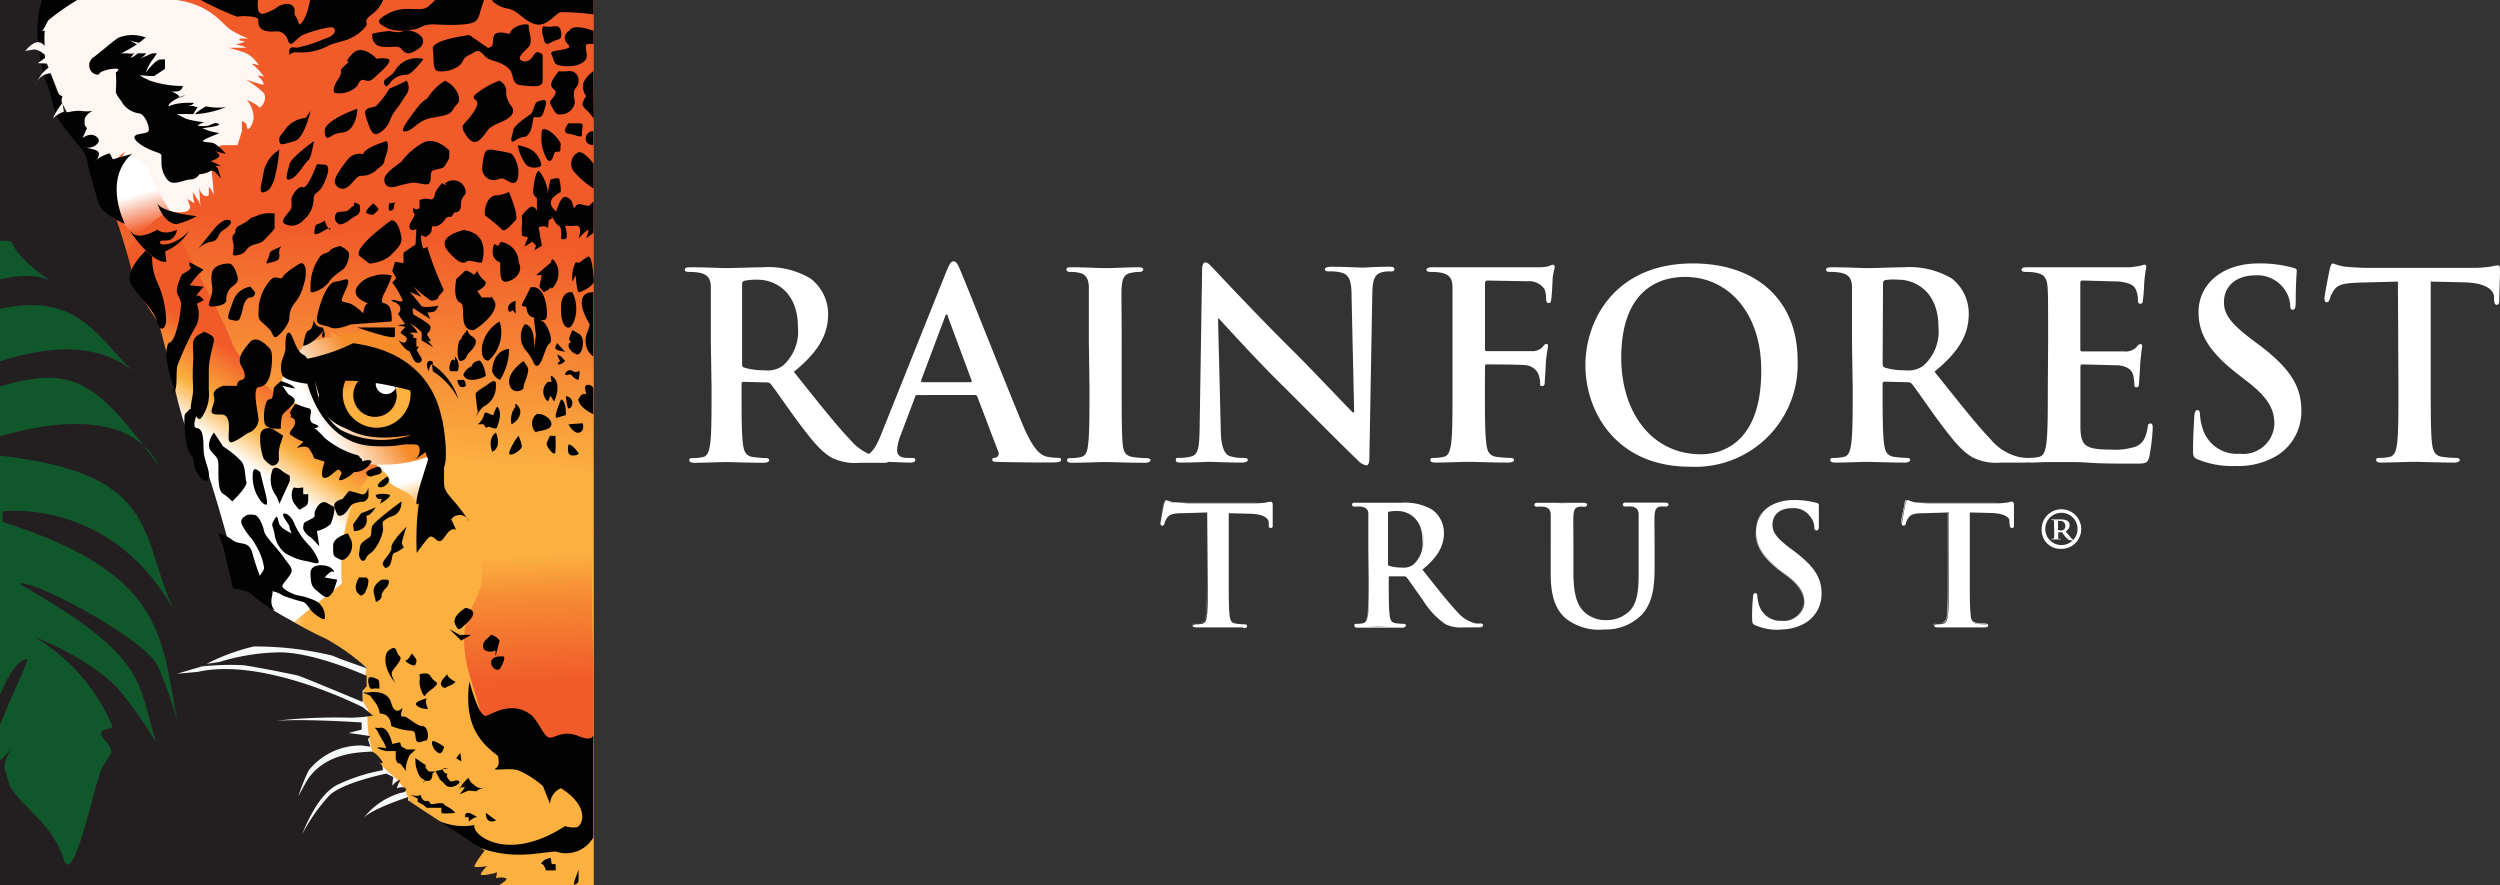 <svg xmlns="http://www.w3.org/2000/svg" xmlns:xlink="http://www.w3.org/1999/xlink" width="240" height="85" viewBox="0 0 240 85">
  <rect x="0" y="0" width="240" height="85" fill="#333333" stroke="none"/>
  <defs>
    <clipPath id="logo-white-a">
      <polygon points="0 0 0 0 0 0.01 0 85 0.01 85 57 85 57 85 57 0 56.99 0 0 0" style="fill: none"/>
    </clipPath>
    <linearGradient id="logo-white-b" x1="-1265.519" y1="373.633" x2="-1264.523" y2="373.633" gradientTransform="matrix(-21.486, 0.008, 0.008, 21.486, -27144.53, -7976.073)" gradientUnits="userSpaceOnUse">
      <stop offset="0" stop-color="#f15a29"/>
      <stop offset="1" stop-color="#fbb040"/>
    </linearGradient>
    <clipPath id="logo-white-c">
      <path d="M35.718,44.317s1.899,1.424,1.669,1.792,1.45.996,1.859,1.304a4.066,4.066,0,0,1,.77.996s1.939-4.232,1.459-4.64a1.242,1.242,0,0,0-.6-.09,43.555,43.555,0,0,0-5.158.687" style="fill: none"/>
    </clipPath>
    <linearGradient id="logo-white-d" x1="-1069.561" y1="585.884" x2="-1068.564" y2="585.884" gradientTransform="matrix(0.877, 2.712, 2.712, -0.877, -611.33, 3460.512)" gradientUnits="userSpaceOnUse">
      <stop offset="0" stop-color="#fff"/>
      <stop offset="1" stop-color="#fbb040"/>
    </linearGradient>
    <clipPath id="logo-white-e">
      <rect width="57" height="85" style="fill: none"/>
    </clipPath>
    <clipPath id="logo-white-f">
      <path d="M12.166,14.397c-.31.378-3.899,4.978,1.3,8.453a12.548,12.548,0,0,0,3.529-.806l-1.749-.548,1.409-.677s-2.529-3.983-2.429-4.71L12.176,14.367h0" style="fill: none"/>
    </clipPath>
    <linearGradient id="logo-white-g" x1="-1172.703" y1="469.346" x2="-1171.706" y2="469.346" gradientTransform="matrix(1.486, 5.202, 5.202, -1.486, -686.399, 6816.753)" gradientUnits="userSpaceOnUse">
      <stop offset="0" stop-color="#fff"/>
      <stop offset="0.66" stop-color="#f15a29"/>
      <stop offset="1" stop-color="#f15a29"/>
    </linearGradient>
    <clipPath id="logo-white-h">
      <path d="M11.506,26.325c0,3.465,5.158,19.077,7.107,23.159s4.748,9.409,12.566,11.669a35.956,35.956,0,0,1,3.119,2.121S29.75,51.197,36.297,44.725C31.729,43.282,29.3,41.559,29.07,40.633s-5.998-5.307-6.818-7.786-6.128-11.58-5.638-12.028-.37-.597-.37-.597S11.536,22.9,11.506,26.325" style="fill: none"/>
    </clipPath>
    <linearGradient id="logo-white-i" x1="-1301.981" y1="441.241" x2="-1300.983" y2="441.241" gradientTransform="matrix(-4.669, 6.923, 6.923, 4.669, -9106.965, 6990.05)" gradientUnits="userSpaceOnUse">
      <stop offset="0" stop-color="#f15a29"/>
      <stop offset="0.59" stop-color="#fbb040"/>
      <stop offset="1" stop-color="#fff"/>
    </linearGradient>
    <clipPath id="logo-white-j">
      <polygon points="27.52 60.248 34.298 63.434 33.348 55.598 27.52 60.248" style="fill: none"/>
    </clipPath>
    <linearGradient id="logo-white-k" x1="-1582.302" y1="426.548" x2="-1581.302" y2="426.548" gradientTransform="matrix(-0.001, -2.93, -2.93, 0.001, 1279.32, -4578.66)" gradientUnits="userSpaceOnUse">
      <stop offset="0" stop-color="#fbb040"/>
      <stop offset="1" stop-color="#fff"/>
    </linearGradient>
    <clipPath id="logo-white-l">
      <path d="M31.589,38.333c0,1.902,1.999,3.435,4.369,3.435s4.368-1.533,4.368-3.435-1.999-3.435-4.368-3.435-4.369,1.533-4.369,3.435" style="fill: none"/>
    </clipPath>
    <linearGradient id="logo-white-m" x1="-1147.45" y1="502.006" x2="-1146.443" y2="502.006" gradientTransform="matrix(1.197, 4.192, 4.192, -1.197, -696.44, 5443.811)" gradientUnits="userSpaceOnUse">
      <stop offset="0" stop-color="#f15a29"/>
      <stop offset="0.24" stop-color="#f15a29"/>
      <stop offset="1" stop-color="#fbb040"/>
    </linearGradient>
    <clipPath id="logo-white-o">
      <path d="M35.068,33.494c-3.759,1.165,4.528,3.156,4.528,3.156l1.28,5.168,1.46,2.549h.31c.88-1.235,2.499-4.829,1-6.571-1.34-1.513-3.949-4.48-7.067-4.48a4.806,4.806,0,0,0-1.47.229" style="fill: none"/>
    </clipPath>
    <clipPath id="logo-white-p">
      <polygon points="30.809 66.54 30.939 68.98 28.01 71.001 29.82 80.709 42.645 80.709 49.723 81.057 50.722 80.848 56.28 80.34 56.45 73.291 52.961 71.439 46.294 66.431 30.809 66.54" style="fill: none"/>
    </clipPath>
    <clipPath id="logo-white-q">
      <path d="M38.986,36.043a5.011,5.011,0,0,0-1.08-.558Zm-6.997-3.674a10.362,10.362,0,0,0-2.619.578s-2.439,2.609-2.529,4.58A9.836,9.836,0,0,0,28.84,38.97s.66,3.057,1.629,3.734,3.649,1.912,3.999,1.772a2.649,2.649,0,0,1,.84.07,13.123,13.123,0,0,0,6.158-.826c.37-2.798-1.32-7.069-1.32-7.069l-1.16-.608a2.756,2.756,0,0,1,1.3,2.21c0,1.722-1.999,3.116-4.409,3.116s-4.409-1.394-4.409-3.116,1.999-3.116,4.409-3.116a6.017,6.017,0,0,1,1.999.348l-1.07-.557,2.849-.707s.14-.149-.37-.518-1.579-1.762-2.579-1.782a25.555,25.555,0,0,0-2.649,0,3.42,3.42,0,0,1-1.709,0l.48.368a5.355,5.355,0,0,1-1.16-.428h0c-.05,0,.2.418.35.508" style="fill: none"/>
    </clipPath>
    <linearGradient id="logo-white-r" x1="-1217.09" y1="256.401" x2="-1216.089" y2="256.401" gradientTransform="matrix(8.4, -4.811, -4.811, -8.4, 11484.578, -3659.115)" gradientUnits="userSpaceOnUse">
      <stop offset="0" stop-color="#fff"/>
      <stop offset="0.39" stop-color="#fff"/>
      <stop offset="1" stop-color="#f68b2a"/>
    </linearGradient>
    <clipPath id="logo-white-t">
      <path d="M56.98,50.849h0v.02M42.985,46.886l1.15,4.49s1.28-.787,2.089,2.987c.36,1.693-.41,2.768-1.19,4.5s-.61,4.102.38,7.069.6,2.639.6,2.639l1.63,1.782L56.98,71.807h0V64.41c-.14-5.098-.25-11.331,0-13.561a12.04,12.04,0,0,1-8.117,1.404c-3.499-.886-5.808-5.287-5.878-5.347Z" style="fill: none"/>
    </clipPath>
    <linearGradient id="logo-white-u" x1="-1301.146" y1="279.319" x2="-1300.14" y2="279.319" gradientTransform="matrix(-0.003, -16.25, -16.25, 0.003, 4584.982, -21074.79)" gradientUnits="userSpaceOnUse">
      <stop offset="0" stop-color="#f15a29"/>
      <stop offset="0.24" stop-color="#f15a29"/>
      <stop offset="0.75" stop-color="#f68a34"/>
      <stop offset="1" stop-color="#fbb040"/>
    </linearGradient>
    <clipPath id="logo-white-v">
      <rect width="56.98" height="85" style="fill: none"/>
    </clipPath>
    <clipPath id="logo-white-w">
      <path d="M31.719,33.663s-2.639,5.038,1.09,7.159,5.408.796,6.997-.996,1.38-6.77,1.38-6.77Z" style="fill: none"/>
    </clipPath>
  </defs>
  <g>
    <path d="M68.24,32.857V27.6c0-.797-.25-1.245-1.08-1.414a5.018,5.018,0,0,0-1-.08c-.27,0-.42-.05-.42-.219s.17-.229.55-.229c1.32,0,2.89.08,3.41.08.85,0,2.74-.08,3.52-.08a7.908,7.908,0,0,1,4.58,1.075,4.276,4.276,0,0,1,1.7,3.395c0,1.842-.77,3.525-3.29,5.566,2.22,2.778,3.94,4.978,5.41,6.522a5.004,5.004,0,0,0,2.79,1.693,3.944,3.944,0,0,0,.7.07c.2,0,.3.08.3.199s-.18.249-.48.249H82.56a5.089,5.089,0,0,1-2.67-.468c-1.07-.577-2-1.742-3.42-3.654-1-1.364-2.14-3.047-2.47-3.425a.501.501,0,0,0-.44-.169l-2.17-.05c-.13,0-.2.05-.2.199v.348c0,2.31,0,4.271.12,5.307.08.727.23,1.264,1,1.364a11.72,11.72,0,0,0,1.23.1c.19,0,.3.08.3.199s-.18.249-.5.249c-1.45,0-3.29-.07-3.67-.07s-2,.07-3,.07c-.32,0-.5-.07-.5-.249s.1-.199.4-.199a4.179,4.179,0,0,0,.9-.1c.5-.1.62-.637.72-1.364.12-.996.12-2.987.12-5.287Zm3,1.991c0,.279,0,.378.22.448a6.45,6.45,0,0,0,1.9.249,2.539,2.539,0,0,0,1.77-.418,4.371,4.371,0,0,0,1.47-3.724c0-3.525-2.35-4.55-3.82-4.55a5.763,5.763,0,0,0-1.32.1c-.17.06-.22.149-.22.348Zm16.83,3.077c-.12,0-.18,0-.23.199L86.5,41.679a4.803,4.803,0,0,0-.38,1.513c0,.448.23.767,1,.767h.38c.29,0,.37.05.37.199s-.15.249-.42.249c-.8,0-1.87-.07-2.65-.07-.27,0-1.64.07-2.94.07-.32,0-.47-.05-.47-.249s.1-.199.3-.199a6.422,6.422,0,0,0,.77,0c1.15-.149,1.62-.996,2.12-2.23l6.26-15.642c.3-.717.44-.996.7-.996s.37.219.62.787c.6,1.364,4.59,11.5,6.18,15.274,1,2.23,1.67,2.579,2.2,2.698a5.02,5.02,0,0,0,1,.1c.2,0,.32,0,.32.199s-.22.249-1.14.249-2.72,0-4.71-.05c-.45,0-.75,0-.75-.199s.1-.199.35-.219a.407.407,0,0,0,.245-.521.4.4,0,0,0-.025-.056l-2-5.257a.24.24,0,0,0-.25-.179ZM93.15,36.69c.13,0,.15-.08.13-.149L91,30.408c0-.1-.05-.219-.13-.219s-.12.119-.15.219l-2.29,6.104c0,.1,0,.179.1.179Zm11.38-3.833V27.6c0-.797-.3-1.264-.85-1.394a3.776,3.776,0,0,0-.9-.1c-.25,0-.4-.05-.4-.249s.2-.199.6-.199c.95,0,2.52.08,3.24.08s2.1-.08,3-.08c.33,0,.53.05.53.199s-.15.249-.4.249a4.283,4.283,0,0,0-.75.08c-.67.12-.87.548-.92,1.414s0,1.484,0,5.257v4.371c0,2.41,0,4.371.1,5.436.07.677.25,1.115,1,1.215a10.262,10.262,0,0,0,1.27.1c.27,0,.4.08.4.199s-.2.249-.48.249c-1.64,0-3.21-.07-3.89-.07s-2.14.07-3.14.07c-.32,0-.5-.07-.5-.249s.1-.199.4-.199a4.104,4.104,0,0,0,.9-.1c.5-.1.65-.518.72-1.235.13-1.046.13-2.987.13-5.417Zm12.66,8.174c0,1.932.38,2.579.88,2.758a3.934,3.934,0,0,0,1.29.169c.28,0,.43.05.43.199s-.23.249-.58.249c-1.62,0-2.61-.07-3.09-.07-.22,0-1.39.07-2.69.07-.32,0-.55,0-.55-.249s.15-.199.4-.199a4.426,4.426,0,0,0,1.12-.149c.65-.199.75-.916.77-3.077l.23-14.696c0-.498.07-.846.32-.846s.5.319.93.767,4.08,4.371,7.72,7.965c1.7,1.693,5.07,5.267,5.49,5.665H130l-.25-11.142c0-1.513-.24-1.991-.84-2.24a4.109,4.109,0,0,0-1.32-.149c-.3,0-.4-.07-.4-.219s.27-.229.65-.229c1.29,0,2.49.08,3,.08.28,0,1.22-.08,2.44-.08.33,0,.58,0,.58.229s-.15.219-.45.219a2.572,2.572,0,0,0-.75.08c-.7.199-.9.717-.92,2.111l-.28,15.662c0,.548-.09.767-.32.767a1.65,1.65,0,0,1-.85-.548c-1.57-1.484-4.76-4.739-7.35-7.298s-5.49-5.785-5.93-6.253h-.08Zm25.36-3.823c0,2.39,0,4.242.13,5.287.07.727.22,1.264,1,1.364a10.563,10.563,0,0,0,1.25.1c.32,0,.42.08.42.199s-.17.249-.55.249c-1.57,0-3.14-.07-3.79-.07s-2.22.07-3.16.07c-.35,0-.53-.05-.53-.249s.1-.199.38-.199a4.019,4.019,0,0,0,.89-.1c.5-.1.63-.637.73-1.364.12-.996.12-2.897.12-5.287V27.6c0-.797-.25-1.245-1.07-1.414a5.018,5.018,0,0,0-1-.08c-.25,0-.43-.05-.43-.199s.2-.249.58-.249h10.15a4.234,4.234,0,0,0,1-.1,1.675,1.675,0,0,1,.4-.149.209.209,0,0,1,.18.229c0,.169-.13.468-.2,1.115,0,.249-.08,1.713-.13,1.991s-.07.348-.25.348-.22-.13-.25-.398a2.428,2.428,0,0,0-.15-.946,1.803,1.803,0,0,0-1.64-.747l-3.84-.07c-.15,0-.23.07-.23.348v6.203c0,.149,0,.229.18.229h4.31a1.292,1.292,0,0,0,1.07-.438c.13-.149.18-.249.33-.249s.15.07.15.219-.13.777-.2,1.543c0,.498-.1,1.643-.1,1.812s0,.468-.25.468-.2-.169-.2-.348a2.738,2.738,0,0,0-.15-.767,1.47,1.47,0,0,0-1.27-.896c-.63-.07-3.27-.07-3.69-.07-.13,0-.18,0-.18.219Zm9.65-2.18c0-4.252,2.82-9.738,10.3-9.738,6.21,0,10.07,3.604,10.07,9.29a9.824,9.824,0,0,1-9.404,10.227l-.005,0q-.455.02-.911-.002c-7.15,0-10.05-5.337-10.05-9.728m16.88.468c0-5.556-3.21-8.961-7.3-8.961-2.87,0-6.14,1.593-6.14,7.766,0,5.168,2.87,9.26,7.66,9.26,1.74,0,5.78-.836,5.78-8.015m8.71-2.738V27.6c0-.797-.25-1.245-1.07-1.414a5.165,5.165,0,0,0-1-.08c-.27,0-.42-.05-.42-.219s.18-.229.55-.229c1.32,0,2.89.08,3.41.08.85,0,2.75-.08,3.52-.08a7.958,7.958,0,0,1,4.59,1.075A4.265,4.265,0,0,1,189,30.109c0,1.842-.77,3.525-3.29,5.566,2.22,2.778,3.94,4.978,5.41,6.522a5.004,5.004,0,0,0,2.79,1.693,3.944,3.944,0,0,0,.7.07c.2,0,.3.08.3.199s-.17.249-.47.249H192.1a5.09,5.09,0,0,1-2.67-.468c-1.07-.578-2-1.742-3.42-3.654-1-1.364-2.14-3.047-2.46-3.425a.531.531,0,0,0-.45-.169l-2.17-.05c-.13,0-.2.05-.2.199v.348c0,2.31,0,4.271.13,5.307.07.727.22,1.264,1,1.364a11.349,11.349,0,0,0,1.22.1c.2,0,.3.08.3.199s-.18.249-.5.249c-1.45,0-3.29-.07-3.67-.07s-2,.07-3,.07c-.32,0-.5-.07-.5-.249s.1-.199.4-.199a4.013,4.013,0,0,0,.9-.1c.5-.1.62-.637.72-1.364.13-.996.13-2.987.13-5.287Zm2.94,1.991c0,.279.05.378.23.448a6.377,6.377,0,0,0,1.89.249,2.518,2.518,0,0,0,1.77-.418,4.371,4.371,0,0,0,1.47-3.724c0-3.525-2.34-4.55-3.81-4.55a5.656,5.656,0,0,0-1.28.03c-.18.06-.23.149-.23.348Zm15.89-1.991c0-3.774,0-4.461-.05-5.257s-.25-1.245-1.08-1.414a5.018,5.018,0,0,0-1-.08c-.27,0-.42-.05-.42-.219s.17-.229.55-.229h9.8a10.04,10.04,0,0,0,1.07-.149,2.928,2.928,0,0,1,.4-.1c.12,0,.15.1.15.229a13.884,13.884,0,0,0-.2,1.613,15.819,15.819,0,0,1-.13,1.633.252.252,0,0,1-.222.278l-.018.001c-.17,0-.23-.13-.23-.348a2.561,2.561,0,0,0-.15-.896c-.17-.448-.42-.737-1.67-.896-.42,0-3-.09-3.54-.09-.12,0-.17.07-.17.249v6.273c0,.179,0,.279.17.279h4a1.487,1.487,0,0,0,1.19-.378c.19-.249.28-.319.41-.319s.17.05.17.199-.1.548-.2,1.812c0,.498-.1,1.494-.1,1.663s0,.468-.22.468-.23-.1-.23-.219a5.22,5.22,0,0,0-.1-.896c-.12-.498-.47-.866-1.39-.996-.48,0-2.95-.08-3.54-.08-.13,0-.15.1-.15.249v5.845c.05,1.712.45,2.081,3,2.081a6.316,6.316,0,0,0,2.34-.299c.65-.299.95-.816,1.12-1.832,0-.279.1-.378.28-.378s.2.199.2.448a18.734,18.734,0,0,1-.33,2.758c-.17.647-.4.647-1.34.647-1.87,0-3.24,0-4.32-.08s-1.84-.07-2.59-.07h-1.42c-.6,0-1.22.05-1.72.05-.32,0-.5-.07-.5-.249s.1-.199.4-.199a4.172,4.172,0,0,0,.9-.1c.5-.1.62-.637.72-1.364.13-.996.13-2.987.13-5.287ZM211,44.108c-.4-.169-.47-.299-.47-.846,0-1.364.1-2.848.12-3.246s.1-.647.3-.647.25.229.25.428a5.079,5.079,0,0,0,.23,1.264A3.429,3.429,0,0,0,215,43.56a2.997,2.997,0,0,0,3.324-2.626q.011-.101.016-.202c0-1.215-.37-2.36-2.44-3.983l-1.15-.896c-2.74-2.131-3.69-3.873-3.69-5.874,0-2.738,2.3-4.69,5.76-4.69a11.989,11.989,0,0,1,3.32.418c.22.05.35.119.35.299s-.1.996-.1,2.987c0,.548-.08.747-.28.747s-.25-.149-.25-.448a2.979,2.979,0,0,0-.64-1.643,3.186,3.186,0,0,0-2.72-1.215c-1.85,0-3,1.065-3,2.559,0,1.145.57,1.991,2.64,3.574l.7.518c3,2.26,4.09,3.983,4.09,6.332a4.973,4.973,0,0,1-2.34,4.321,7.235,7.235,0,0,1-4,.996A8.584,8.584,0,0,1,211,44.108m19.2-17.076-3.71.1c-1.45.05-2.05.169-2.42.717a2.802,2.802,0,0,0-.42.866c-.06.199-.13.299-.28.299s-.22-.119-.22-.388.47-2.658.52-2.858.15-.478.3-.478a5.832,5.832,0,0,0,1.07.299,24.42,24.42,0,0,0,2.49.129h9.88a11.959,11.959,0,0,0,1.72-.129,6.613,6.613,0,0,1,.67-.119c.17,0,.2.149.2.518,0,.528-.07,2.24-.07,2.877,0,.249-.08.398-.23.398s-.25-.12-.27-.488V28.496c-.05-.647-.72-1.344-2.94-1.394l-3.14-.07V37.208c0,2.29,0,4.242.12,5.317.08.687.23,1.235,1,1.334a10.263,10.263,0,0,0,1.27.1c.27,0,.4.08.4.199s-.2.249-.48.249c-1.64,0-3.21-.07-3.91-.07s-2.15.07-3.14.07c-.33,0-.5-.07-.5-.249s.1-.199.4-.199a4.172,4.172,0,0,0,.9-.1c.49-.1.64-.647.72-1.364.12-.996.12-2.987.12-5.287ZM115.91,49.156l-2.36.06c-.92,0-1.29.11-1.53.458a1.877,1.877,0,0,0-.27.548.17.17,0,0,1-.149.188.166.166,0,0,1-.031.001c-.1,0-.14-.08-.14-.249s.3-1.683.33-1.812.1-.299.19-.299a3.763,3.763,0,0,0,.68.189c.46,0,1.07.08,1.59.08h6.27a7.936,7.936,0,0,0,1.09-.08,3.216,3.216,0,0,1,.43-.08c.11,0,.12.09.12.329V50.321c0,.149,0,.249-.15.249s-.16-.08-.17-.319V50.082c0-.408-.45-.846-1.86-.886h-2v6.462c0,1.444,0,2.688.08,3.365,0,.448.14.796.62.856a7.013,7.013,0,0,0,.81.06c.17,0,.25.05.25.129s-.13.159-.3.159c-1,0-2-.05-2.49-.05s-1.36.05-2,.05c-.21,0-.32-.05-.32-.159s.06-.129.25-.129a2.69,2.69,0,0,0,.57-.06c.32-.06.42-.408.46-.866.08-.667.08-1.912.08-3.355Zm3.44,11.072h-4.48c-.36,0-.37-.07-.37-.199s.23-.169.3-.169a3.054,3.054,0,0,0,.56-.06c.31-.06.39-.438.43-.836.08-.657.08-1.902.08-3.345v-6.422l-2.32.07c-.86,0-1.26.09-1.5.428a2.07,2.07,0,0,0-.26.538.217.217,0,0,1-.204.229c-.005,0-.011,0-.016,0-.15,0-.18-.149-.18-.299s.3-1.702.33-1.822.09-.339.23-.339a.522.522,0,0,1,.19.06,1.416,1.416,0,0,0,.5.129c.47.05,1.07.08,1.58.08h6.27a7.609,7.609,0,0,0,1.08-.08h.44c.17,0,.17.189.17.378v1.822c0,.209,0,.289-.19.289s-.2-.139-.21-.348v-.179c0-.299-.29-.806-1.82-.836l-2-.05v6.422c0,1.444,0,2.688.08,3.365.06.488.17.757.58.806a5.309,5.309,0,0,0,.8.07c.25,0,.3.09.3.169s0,.199-.34.199m-2.49-.129h2.49c.08,0,.25,0,.25-.11s-.13-.08-.21-.08a5.551,5.551,0,0,1-.81-.07c-.52-.07-.61-.478-.65-.886-.08-.677-.08-1.932-.08-3.375V49.106h2c1.6,0,1.88.597,1.91.916v.179c0,.249,0,.279.13.279s.08,0,.1-.219,0-.617,0-.996v-.826c0-.159,0-.289-.08-.289l-.26.05h-.16a7.97,7.97,0,0,1-1.1.08h-6.27a10.381,10.381,0,0,1-1.59-.08,1.455,1.455,0,0,1-.52-.139c-.15-.06-.21-.169-.3.219,0,.159-.33,1.563-.33,1.802s0,.209.09.209.1,0,.14-.159a1.689,1.689,0,0,1,.27-.568c.26-.368.67-.438,1.57-.468l2.41-.07v6.512c0,1.444,0,2.698-.08,3.355,0,.428-.14.836-.5.906a2.264,2.264,0,0,1-.58.07c-.21,0-.21.06-.21.08s0,.11.28.11h1.99m14.59-7.22V49.495c0-.508-.16-.787-.68-.896a3.256,3.256,0,0,0-.61-.05c-.18,0-.28,0-.28-.139s.12-.139.35-.139c.84,0,1.84.05,2.17.05.54,0,1.74-.05,2.23-.05a5.068,5.068,0,0,1,2.92.677,2.744,2.744,0,0,1,1.08,2.161c0,1.165-.5,2.24-2.09,3.535,1.4,1.762,2.49,3.166,3.43,4.142a3.202,3.202,0,0,0,1.77,1.075,2.662,2.662,0,0,0,.45,0c.12,0,.19.05.19.13s-.11.159-.3.159H140.5a3.242,3.242,0,0,1-1.69-.299,7.75,7.75,0,0,1-2.17-2.32c-.63-.866-1.36-1.991-1.57-2.18a.331.331,0,0,0-.28-.1h-1.38a.12.12,0,0,0-.13.109.115.115,0,0,0,0,.02v.219c0,1.464,0,2.708.08,3.375,0,.458.14.806.62.866a7.622,7.622,0,0,0,.78.06c.12,0,.18.05.18.129s-.11.159-.31.159c-.92,0-2.09-.05-2.33-.05s-1.3.05-1.93.05c-.21,0-.32-.05-.32-.159s.07-.129.26-.129a2.772,2.772,0,0,0,.57-.06c.31-.06.39-.408.46-.866.07-.667.07-1.912.07-3.355Zm1.87,1.245c0,.169,0,.239.15.289a4.167,4.167,0,0,0,1.2.149,1.555,1.555,0,0,0,1.12-.269,2.732,2.732,0,0,0,.94-2.36c0-2.24-1.49-2.887-2.43-2.887a3.184,3.184,0,0,0-.83.07c-.12,0-.15.09-.15.219ZM142,60.228h-1.51a3.323,3.323,0,0,1-1.71-.299,7.56,7.56,0,0,1-2.19-2.33l-.8-1.125c-.35-.498-.64-.916-.76-1.055a.32.32,0,0,0-.25-.09H133.4c-.06,0-.08,0-.08.08v.219c0,1.454,0,2.708.08,3.365.05.498.16.777.58.836a7.459,7.459,0,0,0,.77.06c.21,0,.23.129.23.169a.364.364,0,0,1-.36.199h-4.26c-.09,0-.36,0-.36-.199s.22-.169.3-.169a3.182,3.182,0,0,0,.56-.06c.27-.06.35-.329.42-.836s.08-1.902.08-3.345V49.505c0-.498-.13-.757-.65-.866a3.452,3.452,0,0,0-.61,0c-.1,0-.31,0-.31-.189s.2-.189.39-.189h4.41a5.159,5.159,0,0,1,2.93.687,2.774,2.774,0,0,1,1.1,2.2c0,1.294-.62,2.35-2.07,3.535l.53.667c1.15,1.454,2.07,2.599,2.87,3.445a3.222,3.222,0,0,0,1.73,1.055,3.181,3.181,0,0,0,.46,0c.21,0,.23.129.23.169,0,.199-.23.199-.34.199m-8.6-4.978h1.38a.391.391,0,0,1,.32.13c.12.129.42.558.76,1.055s.54.757.81,1.115a7.429,7.429,0,0,0,2.15,2.31,3.272,3.272,0,0,0,1.67.289H142c.23,0,.25,0,.25-.11s0-.08-.14-.08a2.925,2.925,0,0,1-.46-.05,3.193,3.193,0,0,1-1.79-1.085c-.81-.846-1.72-1.991-2.88-3.445l-.59-.737h0c1.45-1.175,2.07-2.22,2.07-3.495a2.635,2.635,0,0,0-1.06-2.121,5.018,5.018,0,0,0-2.88-.677h-4.41c-.28,0-.3,0-.3.1s0,.1.22.1a2.827,2.827,0,0,1,.63.05c.57.12.69.408.72.936s0,.936,0,3.345v2.778c0,1.444,0,2.698-.08,3.355-.06.458-.14.836-.5.906a2.355,2.355,0,0,1-.57.07c-.21,0-.21.06-.21.08s0,.11.27.11h4.26c.27,0,.27-.08.27-.11s-.05-.08-.14-.08a3.655,3.655,0,0,1-.79-.07c-.52-.07-.61-.468-.65-.906-.08-.657-.08-1.922-.08-3.375v-.219a.15.15,0,0,1,.127-.169.156.156,0,0,1,.043,0m1.22-.637a4.216,4.216,0,0,1-1.22-.159c-.14-.06-.17-.159-.17-.329v-4.819a.239.239,0,0,1,.17-.269,3.85,3.85,0,0,1,.85-.06c.92,0,2.47.617,2.47,2.927a2.782,2.782,0,0,1-.95,2.4,1.615,1.615,0,0,1-1.15.279m-.37-5.516a3.465,3.465,0,0,0-.82.06c-.09,0-.11.06-.11.179v4.789c0,.169,0,.209.11.239a4.018,4.018,0,0,0,1.19.159,1.585,1.585,0,0,0,1.1-.259,2.692,2.692,0,0,0,.91-2.33c0-2.24-1.49-2.838-2.38-2.838M148.92,52.84V49.495c0-.508-.15-.787-.68-.896a3.295,3.295,0,0,0-.62-.05c-.17,0-.27,0-.27-.139s.12-.139.35-.139c.84,0,1.84.05,2.32.05s1.37-.05,1.94-.05c.24,0,.35,0,.35.139s-.09.139-.25.139a2.504,2.504,0,0,0-.46.05c-.43.08-.55.348-.59.896s0,.996,0,3.345v2.21c0,2.28.46,3.246,1.24,3.873a2.919,2.919,0,0,0,2,.647,3.107,3.107,0,0,0,2.18-.846c.87-.876.92-2.29.92-3.913V49.475c0-.508-.16-.786-.68-.896a3.281,3.281,0,0,0-.57-.05c-.18,0-.27,0-.27-.139s.11-.139.33-.139c.81,0,1.8.05,1.82.05.19,0,1.19-.05,1.81-.05.22,0,.33,0,.33.139s-.1.139-.29.139a2.595,2.595,0,0,0-.46.05c-.42.08-.55.348-.58.896s0,.996,0,3.345v1.683c0,1.752-.18,3.614-1.51,4.749a4.752,4.752,0,0,1-3.29,1.135,5.146,5.146,0,0,1-3.52-1.085c-.8-.727-1.4-1.892-1.4-4.182Zm4.92,7.607a5.195,5.195,0,0,1-3.55-1.095c-1-.876-1.42-2.21-1.42-4.212V49.505c0-.498-.13-.757-.65-.856a2.637,2.637,0,0,0-.61,0c-.1,0-.31,0-.31-.189s.21-.189.39-.189h4.26c.19,0,.4,0,.4.189s-.21.189-.3.189a1.783,1.783,0,0,0-.45,0c-.38.07-.52.279-.55.856s0,.936,0,3.336v2.21c0,2.499.58,3.325,1.21,3.843a3.009,3.009,0,0,0,2,.637,3.117,3.117,0,0,0,2.15-.846c.84-.827.9-2.19.9-3.873V49.485c0-.498-.13-.757-.64-.856a3.01,3.01,0,0,0-.56,0c-.1,0-.32,0-.32-.189s.25-.189.38-.189h3.63c.13,0,.37,0,.37.189s-.21.189-.33.189a2.399,2.399,0,0,0-.45,0c-.38.07-.52.279-.55.856s0,.936,0,3.336v1.683c0,1.812-.18,3.644-1.52,4.779A4.813,4.813,0,0,1,154,60.427M147.82,48.29c-.28,0-.3,0-.3.1s0,.1.22.1a3.584,3.584,0,0,1,.63.05c.57.12.69.408.72.936s0,.936,0,3.345v2.3c0,1.991.44,3.286,1.39,4.142a5.064,5.064,0,0,0,3.49,1.085,4.713,4.713,0,0,0,3.26-1.125c1.31-1.125,1.49-2.927,1.49-4.72V49.495c0-.508.14-.846.63-.936a2.411,2.411,0,0,1,.46-.05c.22,0,.24,0,.24-.1s0-.1-.28-.1h-3.63c-.32,0-.29,0-.29.1s0,.1.23.1a3.326,3.326,0,0,1,.58.05c.56.12.68.408.71.936s0,.936,0,3.345v1.991c0,1.703-.07,3.077-.93,3.983a3.178,3.178,0,0,1-2.21.856,3.009,3.009,0,0,1-2-.647c-.89-.727-1.25-1.862-1.25-3.913V49.495c0-.508.14-.846.62-.936a2.516,2.516,0,0,1,.47-.05c.19,0,.21,0,.21-.1s0-.1-.31-.1h-4.26m20.84,11.689c-.25-.11-.3-.189-.3-.538,0-.866.06-1.812.08-2.061s.06-.418.19-.418.16.149.16.269a3.258,3.258,0,0,0,.14.806,2.189,2.189,0,0,0,2.27,1.593,1.928,1.928,0,0,0,2.114-1.719q.004-.036.006-.073c0-.777-.24-1.503-1.56-2.529l-.72-.568c-1.74-1.354-2.35-2.459-2.35-3.734,0-1.732,1.46-2.987,3.66-2.987a7.803,7.803,0,0,1,2.11.269c.14,0,.22.08.22.189s-.07.657-.07,1.892c0,.348,0,.468-.17.468s-.16-.1-.16-.279a1.907,1.907,0,0,0-.41-1.045A2.004,2.004,0,0,0,172,48.787a1.659,1.659,0,0,0-1.865,1.419,1.636,1.636,0,0,0-.015.204c0,.717.37,1.274,1.68,2.27l.44.329c1.92,1.434,2.6,2.519,2.6,3.983a3.172,3.172,0,0,1-1.46,2.748,4.565,4.565,0,0,1-2.52.647,5.53,5.53,0,0,1-2.31-.408m2.31.478a5.491,5.491,0,0,1-2.32-.418c-.28-.12-.33-.219-.33-.578a15.047,15.047,0,0,1,.07-1.991v-.09c0-.189.05-.448.23-.448s.2.229.2.309a3.509,3.509,0,0,0,.14.797A2.17,2.17,0,0,0,171.08,59.6a1.888,1.888,0,0,0,2.064-1.69c.002-.024.004-.048.006-.072,0-.796-.25-1.484-1.53-2.479l-.72-.597c-1.68-1.314-2.36-2.4-2.36-3.774,0-1.782,1.52-2.987,3.7-2.987a8.034,8.034,0,0,1,2.12.269.238.238,0,0,1,.25.226q0,.007,0,.013V50.4c0,.319,0,.518-.22.518s-.2-.249-.2-.329a1.858,1.858,0,0,0-.41-.996A1.933,1.933,0,0,0,172,48.787c-1.12,0-1.84.617-1.84,1.583,0,.737.4,1.284,1.66,2.23l.44.329c1.9,1.434,2.61,2.529,2.61,4.052a3.232,3.232,0,0,1-1.5,2.788,4.645,4.645,0,0,1-2.55.657m-2.34-3.425c-.08,0-.13.12-.15.368v.08c0,.329-.08,1.195-.08,1.991,0,.339.05.398.28.498a5.51,5.51,0,0,0,2.29.408,4.484,4.484,0,0,0,2.49-.647,3.153,3.153,0,0,0,1.48-2.708c0-1.494-.7-2.569-2.58-3.983l-.45-.329c-1.28-.996-1.69-1.533-1.69-2.3a1.717,1.717,0,0,1,1.766-1.665q.082.002.164.012a2.064,2.064,0,0,1,1.76.787,1.987,1.987,0,0,1,.42,1.075c0,.239.08.239.11.239s.13,0,.13-.428V48.509c0-.06,0-.11-.18-.149a7.541,7.541,0,0,0-2.1-.269c-2.13,0-3.61,1.205-3.61,2.987,0,1.344.67,2.41,2.32,3.704l.73.568c1.3.996,1.57,1.752,1.57,2.549a1.997,1.997,0,0,1-2.06,1.842,2.229,2.229,0,0,1-2.31-1.623,3.165,3.165,0,0,1-.15-.816c0-.179,0-.219-.11-.219m18.56-7.926-2.36.06c-.92,0-1.3.11-1.54.458a2.625,2.625,0,0,0-.27.548c0,.129-.07.189-.17.189s-.14-.08-.14-.249.3-1.683.33-1.812.1-.299.19-.299a3.767,3.767,0,0,0,.68.189q.788.08,1.58.08h6.27a7.971,7.971,0,0,0,1.1-.08,3.184,3.184,0,0,1,.42-.08c.12,0,.13.09.13.329s-.05,1.424-.05,1.832c0,.149,0,.249-.14.249s-.16-.08-.17-.319V50.082c0-.408-.46-.846-1.87-.886h-2v6.462c0,1.444,0,2.688.08,3.365,0,.448.14.796.61.856a7.193,7.193,0,0,0,.81.06c.18,0,.26.05.26.129s-.13.159-.31.159c-1,0-2-.05-2.48-.05s-1.36.05-2,.05c-.2,0-.31-.05-.31-.159s.06-.129.25-.129a2.69,2.69,0,0,0,.57-.06c.32-.06.41-.408.46-.866.08-.667.08-1.912.08-3.355Zm3.43,11.072h-4.48c-.08,0-.36,0-.36-.199s.23-.169.3-.169a3.054,3.054,0,0,0,.56-.06c.29-.06.38-.378.43-.836.07-.657.07-1.902.07-3.345v-6.422l-2.31.07c-.87,0-1.27.09-1.5.428a1.662,1.662,0,0,0-.26.538.217.217,0,0,1-.204.229c-.005,0-.011,0-.016,0-.15,0-.19-.149-.19-.299s.31-1.722.34-1.822.09-.339.23-.339a.521.521,0,0,1,.19.06,1.414,1.414,0,0,0,.49.129c.47.05,1.08.08,1.58.08h6.27a7.66,7.66,0,0,0,1.09-.08h.43c.17,0,.17.179.17.378v1.822c0,.209,0,.289-.19.289s-.2-.139-.22-.348V50.082c0-.508-.71-.817-1.83-.836l-2-.05v6.422c0,1.444,0,2.688.08,3.365,0,.488.16.757.58.806a5.309,5.309,0,0,0,.8.07c.25,0,.3.09.3.169s0,.199-.35.199M188,60.098h2.48c.08,0,.26,0,.26-.11s-.13-.08-.21-.08a5.335,5.335,0,0,1-.81-.07c-.53-.07-.61-.478-.66-.886-.08-.677-.08-1.932-.08-3.375V49.106h2c1.61,0,1.89.597,1.92.926v.169c0,.249.05.279.13.279s.08,0,.1-.219,0-.617,0-.996v-.826c0-.159,0-.289-.09-.289l-.27.05h-.14a8.148,8.148,0,0,1-1.11.08h-6.27a10.314,10.314,0,0,1-1.58-.08,1.454,1.454,0,0,1-.52-.139c-.16-.06-.22-.169-.31.219,0,.139-.33,1.563-.33,1.802s.05.209.1.209.1,0,.13-.159a2.063,2.063,0,0,1,.28-.568c.25-.368.67-.438,1.57-.468l2.4-.07v6.512c0,1.444,0,2.698-.08,3.355,0,.498-.15.846-.49.906a2.459,2.459,0,0,1-.58.07c-.21,0-.21.06-.21.08s0,.11.27.11h2m8.1-9.15a1.9,1.9,0,1,1,2.014,1.779l-.007,0c-.036.002-.071.003-.107.003a1.797,1.797,0,0,1-1.897-1.69Q196,50.955,196,50.908m3.44,0a1.55,1.55,0,1,0-1.421,1.414,1.55,1.55,0,0,0,1.421-1.414m-2.25-.289v-.558c0-.11-.06-.139-.22-.139h-.06s0-.06.1-.06h.8c.35,0,.87.06.87.548,0,.209-.06.368-.37.617l.35.428c.27.329.35.358.39.358h.06s0,.06-.14.06c-.27,0-.42,0-.73-.388l-.28-.388h-.37v.627a.589.589,0,0,0,.2,0h.07s-.05.06-.09.06h-.85s0-.06.08-.06.18,0,.2-.129a5.199,5.199,0,0,0,0-.578Zm.38.249a.632.632,0,0,0,.31.06.391.391,0,0,0,.2-.06.398.398,0,0,0,.19-.368.479.479,0,0,0-.458-.499h0a.497.497,0,0,0-.062.001h-.18Z" style="fill: #fff"/>
    <g style="clip-path: url(#logo-white-a)">
      <rect x="-16.506" y="9.824" width="90.245" height="64.897" transform="translate(-16.06 66.968) rotate(-84.837)" style="fill: url(#logo-white-b)"/>
    </g>
    <g style="clip-path: url(#logo-white-c)">
      <polygon points="34.329 44.071 41.367 41.802 43.353 47.912 36.314 50.181 34.329 44.071" style="fill: url(#logo-white-d)"/>
    </g>
    <g style="clip-path: url(#logo-white-e)">
      <path d="M25.351,8.961a7.596,7.596,0,0,0-1.679-1.264c-.59-.209.8.219,1.369.398s.09-.488-.21-.727.52,0,.52,0a5.196,5.196,0,0,0-1-1.095c-.48-.319.5,0,.5,0a3.085,3.085,0,0,0-1.3-1.205c-.78-.279-1.619-.478-1.619-.478h1.729a2.877,2.877,0,0,0-1-.309l.9-.279-.57-.13s-.11-.179.25-.179h.6a9.586,9.586,0,0,1-1.649-.806C21.372,2.4,20.373.518,16.994,0S8.457-1.384,7.927-1.115,4.049,1.643,4.049,2.33a32.075,32.075,0,0,0,1,6.751,7.514,7.514,0,0,0,2.499,3.096s1.61,2.987,1.53,3.584,1.47.597,1.47.597,1.27-2.499,2.069-1.593l.8.906s1.2,4.242,2.579,4.56,2.399.149,2.229-.498l-.23-.647.65.428-.16-1.065c.35.428.35.587.54.767s.25,1.095.19.189-.11-1.484-.11-1.484a1.223,1.223,0,0,0,.44.816c.37.219.53.05.51-.239a4.796,4.796,0,0,1,0-.578,3.107,3.107,0,0,1,.48.816l-.29-3.266s.34-1.533,1.18-1.533h1.38l.42-1.344V11.65a.493.493,0,0,1,.46.508c.05.508.52.07.66-.797a2.652,2.652,0,0,0-.66-1.782s1.13.508,1.16.707.84-.458.52-1.314" style="fill: #fdf6f2"/>
    </g>
    <g style="clip-path: url(#logo-white-f)">
      <polygon points="5.999 15.016 16.341 12.074 19.268 22.279 8.925 25.222 5.999 15.016" style="fill: url(#logo-white-g)"/>
    </g>
    <g style="clip-path: url(#logo-white-h)">
      <polygon points="-8.568 49.819 19.253 8.736 56.389 33.685 28.568 74.768 -8.568 49.819" style="fill: url(#logo-white-i)"/>
    </g>
    <g style="clip-path: url(#logo-white-j)">
      <rect x="26.74" y="55.846" width="8.324" height="7.337" transform="matrix(0.074, -0.997, 0.997, 0.074, -30.742, 85.913)" style="fill: url(#logo-white-k)"/>
    </g>
    <path d="M0,53.298V0H4.189l-.47,4.052L5.998,9.957l1.589,3.047s1.609.12,2.669,5.157.62,2.101.62,2.101a56.927,56.927,0,0,1,1.929,6.392c0,.906,2.449,4.391,2.449,4.391s1.57,5.894,1.57,6.312,1.549,6.283,2.199,6.034S23.352,57.33,23.352,57.33Z" style="fill: #231f20"/>
    <g style="clip-path: url(#logo-white-l)">
      <polygon points="29.767 35.416 39.667 32.599 42.149 41.254 32.249 44.07 29.767 35.416" style="fill: url(#logo-white-m)"/>
    </g>
    <g style="clip-path: url(#logo-white-e)">
      <path d="M38.057,36.84a1.151,1.151,0,1,1-1.15-.996,1.098,1.098,0,0,1,1.15.996" style="fill: #fdfdfe"/>
    </g>
    <g style="clip-path: url(#logo-white-o)">
      <polygon points="27.18 35.096 42.853 28.126 49.285 42.473 33.612 49.443 27.18 35.096" style="fill: none"/>
    </g>
    <g style="clip-path: url(#logo-white-p)">
      <polygon points="20.73 72.745 44.164 52.397 63.72 74.74 40.285 95.088 20.73 72.745" style="fill: none"/>
    </g>
    <g style="clip-path: url(#logo-white-q)">
      <polygon points="21.217 35.043 38.132 25.394 47.452 41.603 30.536 51.252 21.217 35.043" style="fill: url(#logo-white-r)"/>
    </g>
    <g style="clip-path: url(#logo-white-e)">
      <g>
        <path d="M56.98-.219V1.384a22.943,22.943,0,0,0-3.159-.219c-.49.11-1.29,1.404-2.369,1.175S49.742.996,48.773.826A2.885,2.885,0,0,1,47.263.1Z" style="fill: #020202"/>
        <path d="M46.114,1.075c-.23.996-.46,1.205-1.999,1.294s-2.369-.09-2.999,0-1,.478-1.569.478a4.758,4.758,0,0,1-1.999,0c-.73-.279-1.399-.667-1.09-.996A3.947,3.947,0,0,1,39.006.856c1.17,0,1.699.11,2.099-.229a10.114,10.114,0,0,0,.88-.846h4.548Z" style="fill: #020202"/>
        <polygon points="47.263 0.1 47.263 -0.219 57.01 -0.219 52.941 1.076 47.263 0.1" style="fill: #020202"/>
      </g>
    </g>
    <g style="clip-path: url(#logo-white-t)">
      <rect x="42.448" y="46.595" width="15.145" height="25.529" transform="translate(-2.74 2.421) rotate(-2.699)" style="fill: url(#logo-white-u)"/>
    </g>
    <g style="clip-path: url(#logo-white-v)">
      <g>
        <path d="M39.452,35.237c4.707,3.644-1.409,6.701-1.409,6.701l-2.888-.418a5.499,5.499,0,0,1-4.561-6.296l.002-.011.013-.075c.56-.368,4.137-3.545,8.844.1M35.455,34.69c-2.678,0-4.847,1.533-4.847,3.415S32.777,41.52,35.455,41.52s4.847-1.533,4.847-3.415S38.133,34.69,35.455,34.69" style="fill: #020202"/>
        <path d="M25.462,77.015s-1.519,4.371-1.899,4.978a10.819,10.819,0,0,0,.999.996,2.504,2.504,0,0,0,.56-1.593c0-.876.39-4.401.39-4.401" style="fill: #020202"/>
        <polygon points="43.789 72.784 44.299 73.102 44.189 72.286 43.789 72.784" style="fill: #020202"/>
        <path d="M42.63,71.688s-1.129-.816-1.159-.448a1.194,1.194,0,0,0,.7,1.075c.34.05.46-.627.46-.627" style="fill: #020202"/>
        <path d="M40.512,69.697c.66,0,.69,1.374.38,1.394s-.76.358-.919,0,0-.846-.42-.936a5.926,5.926,0,0,1-1.999-.458s0-1.195-1.089-1.195a2.326,2.326,0,0,0-.55-1.195l-.38-.528-.74-.299h.55s1.829-.378,2.208.996,1.109.448,1.109.448-.36.996,0,.866,1.309.906,1.849.906" style="fill: #020202"/>
        <path d="M41.081,67.018s-1.419.299-1.109.677,1.109.378,1.109.378-.43-.996,0-1.055" style="fill: #020202"/>
        <path d="M36.414,66.122s.05-.817-.13-.896-.899-.448-.929,0,.15.996.37.896a2.155,2.155,0,0,1,.69,0" style="fill: #020202"/>
        <path d="M37.973,65.575s-.42-.647-.36-.996,1.139-1.274.76-1.573-.24-.996-.779-.747-.69.717-.54,1.593a3.899,3.899,0,0,0,.919,1.722" style="fill: #020202"/>
        <path d="M39.552,62.727s-.4.677-.58.677.25.348.66.468.34-.568.34-.568Z" style="fill: #020202"/>
        <path d="M41.161,35.645s.07-.607.31-.677,0-.448-.31-.299-.16.637,0,.996" style="fill: #020202"/>
        <path d="M39.972,34.789c-.35-.12-.58-1.085-.7-1.085s-.58-.339-.999-1.055c.66.568.809,0,.77-.189s-.58-.408-.58-.518.47-.558.47-.558l-.779-.159.74-.11-.7-.996a.556.556,0,0,0,.16-.747c-.28-.448-.999-.448-.7-.557s.999.339.999,0a8.102,8.102,0,0,0-.999-1.683l.39-.418-.39-.707.27-.866.809.119v-.996l.58-.408.58-.378.08-1.493s-.58.299-.66-.149.66-1.155.46-1.344-.11-.677,0-.488.5,0,.5,0v-.816l.54-.119.66.08a.667.667,0,0,0,.27-.488c0-.299.69-1.085.69-1.085l.43.259-.15-.219a1.199,1.199,0,0,1,1.999.817c0,.378-.46.418-.46,1.235s-.62.717-.62.717l-.31.448a.54.54,0,0,0-.65.299,1.518,1.518,0,0,1-.819.597h-.38a1.891,1.891,0,0,1-.08.528c-.08.229-.35.339-.43.448s-.54-.149-.54-.149V22.9a3.735,3.735,0,0,0,.16.856c.11.299.54-.259.45,0A31.233,31.233,0,0,0,42.56,27.739c.12.259-.55.677-.47.786s-.43.448-.779.299A14.528,14.528,0,0,1,39.692,27.51l.769.996-1.119-.488s.849.996,1.079,1.314,1.669,0,1.669,0a2.187,2.187,0,0,1-.24.448c-.15.219-.819.219-.819.219l.28.637s-1.239-.786-1.539-.995-.08.557-.08.557,1.509.826,1.619,1.125-.19.597-.28.707.2.418.28.637-.28,0-.28,0l.56.677-1.129-.677a4.054,4.054,0,0,0,0-.787,4.826,4.826,0,0,0-1.119-.856s.809.747.7.936a1.926,1.926,0,0,0-.7,0l.35.219v.269h.28v.817h.24l-.21.339.42.707c.2.329-.08.607-.42.498M38.723,24.324" style="fill: #020202"/>
        <path d="M39.452,42.376s-.77.597-3.547.448c-4.927-.149-6.326-5.685-6.486-6.283s-2.318-.747-2.318-1.792a17.709,17.709,0,0,0,6.795-1.802C44.089,34.301,42.55,43.72,42.55,43.72c-.47-2.091-3.098-1.344-3.098-1.344m-7.864-7.477a4.092,4.092,0,0,0,1.999,5.835c2.168.896,5.566.518,5.996,0s2.069-3.853.41-5.108A7.778,7.778,0,0,0,32.447,34.52a9.527,9.527,0,0,0-.889.378m-1.299,1.623s.23,3.326,2.488,4.769a8.602,8.602,0,0,0,6.715.478c-1.079.09-4.127.816-6.555-.846a6.905,6.905,0,0,1-2.648-4.401" style="fill: #020202"/>
        <path d="M41.551,35.645a6.98,6.98,0,0,1,2.468,2.698,6.165,6.165,0,0,0-2.548-3.375Z" style="fill: #020202"/>
        <path d="M47.717,39.05a1.988,1.988,0,0,0-.34.806c-.53-.08-.809-.528-.929,0a1.663,1.663,0,0,1-.58.876h.58s.17.448.35.279.809.358.919,0,.58-1.444,0-1.991" style="fill: #020202"/>
        <path d="M44.669,31.921s-.37.388-.37.558-.17,0-.28.468-.22,1.882.32,1.693.31-.418.72-.806.999-1.125.29-1.523-.31-.996-.68-.388" style="fill: #020202"/>
        <path d="M43.669,34.221v.428s-.18-.279-.35,0-.29.996,0,.996a5.26,5.26,0,0,1,.6,0,1.291,1.291,0,0,0-.25-1.424" style="fill: #020202"/>
        <path d="M47.607,37.029c.08-.787-.52-.339-.809-.11s-1.109.627-1.139.926a16.992,16.992,0,0,0,.21,1.712l-.21.548a3.486,3.486,0,0,1,.73-1.055,2.14,2.14,0,0,0,1.219-1.991" style="fill: #020202"/>
        <path d="M45.868,34.639s-.52.13-.58.498c-.52.319-.48.299-.62.508s-.37.378.12.707,1.859-.11,1.849-.329-.34-1.623-.77-1.384" style="fill: #020202"/>
        <path d="M44.489,36.471h-.52c-.14,0,0,.329.12.558s.999.279.45-.558" style="fill: #020202"/>
        <path d="M47.966,30.866a3.445,3.445,0,0,0-1.679,2.31c-.2,1.523.61,1.444.61,1.444a3.596,3.596,0,0,0,1.069-3.754" style="fill: #020202"/>
        <path d="M48.876,33.494s-1.529,0-1.629,2.151a1.346,1.346,0,0,0,.76.826,5.78,5.78,0,0,0,.869-2.987" style="fill: #020202"/>
        <path d="M50.265,34.649s-1.599,1.065-1.379,2.19,1.439.667,1.379.348.7-1.543.35-1.991Z" style="fill: #020202"/>
        <path d="M47.617,41.519s-.849.448-.37,1.852c.47-.169.779-.787.37-1.852" style="fill: #020202"/>
        <path d="M49.785,41.818a5.539,5.539,0,0,0-.899,1.593c-.12.617,1.209-.169,1.209-.557a3.197,3.197,0,0,0-.31-.996" style="fill: #020202"/>
        <path d="M49.485,39.05a1.986,1.986,0,0,0-.38,1.683c.58-.279,1.129-1.065.679-1.683s-.3,0-.3,0" style="fill: #020202"/>
        <path d="M47.247,28.556h-.999l-.43-.617s1.199-.568.69-.996a2.472,2.472,0,0,1-.69-.916l-.3.358s-.71-.548-.899-.358-.809.747-.809.747-.43,1.991.41,2.31c.56.219-.29,2.619,1.229,2.619.52-.229,2.598-1.832,1.999-2.828s-.2-.269-.2-.269" style="fill: #020202"/>
        <path d="M46.297,25.071s.869-2.668-1.809-2.987c-1.999.557-2.159,1.294-1.349,2.19s1.329,1.115,1.649.836,1.429.339,1.509,0" style="fill: #020202"/>
        <path d="M48.866,18.45s.999,2.3.62,2.698-.999,1.175-1.299.896A12.127,12.127,0,0,0,46.637,20.75c-.25-.11-.05-1.852.919-1.991a3.225,3.225,0,0,0,1.309-.339" style="fill: #020202"/>
        <path d="M48.066,23.219l-.26.398-.36-.199s-.6,1.324.56,1.772c.06.836-.11,1.852.53,1.852s1.809-.787,1.249-1.912a1.994,1.994,0,0,0-1.719-1.912" style="fill: #020202"/>
        <path d="M51.424,39.827a1.172,1.172,0,0,0-.006,1.657l.005.005.001.001c.29-.169,1.569-.149,1.509-.826s-1.269-1.135-1.509-.836" style="fill: #020202"/>
        <path d="M52.963,36.093c-.19-.12,0,.558,0,.558h-.35a1.203,1.203,0,0,0,0,1.892l.23-.557.35.557s.869-1.762-.23-2.449" style="fill: #020202"/>
        <path d="M53.862,38.343s-.849,1.912-.37,1.762l.48-.159.35-.09s.08-1.334-.46-1.513" style="fill: #020202"/>
        <path d="M49.505,28.874a6.085,6.085,0,0,0,0,.996c0,.677-.13-.329-.43,0s-.66-.747.45-.996" style="fill: #020202"/>
        <path d="M50.964,27.54s-.74,1.464-.859,1.683.43.229.43.229,0,.836.57.996,1.259.557,1.379,0-.09-3.146-1.519-2.867" style="fill: #020202"/>
        <path d="M51.284,33.494v-.329a5.301,5.301,0,0,0-.11-1.115c-.12-.478-.35-.896-.809-.916a2.075,2.075,0,0,0,0,2.36,5.391,5.391,0,0,1,.919,1.434c.18.299.43.289.71-.319s.43-1.414.789-1.663-.22-1.812-.679-2.091a1.714,1.714,0,0,1-.66-.777l-.18.597.18,1.464" style="fill: #020202"/>
        <path d="M56.96,37.308v2.449s-1.339-.548-1.449-1.414c.29-.587.58-.568.72-.498s-.2-.597,0-.817.73,0,.73.279" style="fill: #020202"/>
        <path d="M55.541,36.471s.23-.996,0-.826a.531.531,0,0,1-.52,0,.441.441,0,0,0-.35-.1c-.23,0-.57.388-.35.458s.38-.229.62.09a1.07,1.07,0,0,0,.6.378" style="fill: #020202"/>
        <path d="M54.322,38.034s.12,1.255.29,1.185.26-.1.33-.448a.657.657,0,0,0-.573-.733l-.001,0c-.015-.002-.03-.003-.046-.004" style="fill: #020202"/>
        <path d="M56.96,34.221V28.048s-2.258-.169-.35,3.087c-.12.786-.47.936-.38,1.812a1.731,1.731,0,0,0,.73,1.274" style="fill: #020202"/>
        <path d="M54.961,28.048s-1.069-.219-1.109,1.404.43,2.081.809,1.991,1.099-1.742.3-3.365" style="fill: #020202"/>
        <path d="M54.961,31.682s-.4.816-.31.916a1.141,1.141,0,0,1,.15.348s-.21-.159-.22.219.44.717.73.836.5-.229.57-.508.25-1.115-.33-1.464Z" style="fill: #020202"/>
        <path d="M53.492,32.947s-.26.378-.15.548.909.279.909.279Z" style="fill: #020202"/>
        <path d="M53.492,34.022a1.661,1.661,0,0,0,.29.627s-.43.309-.15.339.62-.339.62-.339l-.38-.428Z" style="fill: #020202"/>
        <path d="M52.963,25.131,51.464,26.415h.55l-.24,1.105.42.528s.779-.329.61-.528l.17.199a2.086,2.086,0,0,0,.52-2.2c-.56-1.115-.58-.388-.58-.388" style="fill: #020202"/>
        <path d="M55.261,25.19a3.136,3.136,0,0,0-.3,1.842l.3-.617s.11,1.573.29,1.633S57,27.43,57,27.052s-.13-2.628-.56-2.41a4.195,4.195,0,0,0-.789.568Z" style="fill: #020202"/>
        <path d="M56.96,22.373l-.7.528s.36-.896.17-.836a5.684,5.684,0,0,0-.889.836s.46-1.294-.24-1.235a5.607,5.607,0,0,1-1.049,0s.31,1.065.07,1.235a.381.381,0,0,1-.45,0s.09-1.125-.22-1.235-.72-.996-.72-.996.15.388-.13.388-.05.996-.31.767-.779,0-.779,0l.3,1.762-.73.448.18-.448-.37-.398s-.71.568-.71.398a3.705,3.705,0,0,1,.32-.787l-.61-.169v-.528s-.06.159,0-.348a3.458,3.458,0,0,0,0-.886,1.366,1.366,0,0,0,0-.169s.74-.996,1.079-.846a.648.648,0,0,1,.37.418V19.007a.786.786,0,0,1-.37-.558c0-.339.27-2.36.62-1.991a4.104,4.104,0,0,1,.779,1.802v.388a11.389,11.389,0,0,1,.28-1.414c.07,0,.819-.289.849,0a3.744,3.744,0,0,1,.13.906v.339s0-.11-.43.229-.52.448-.51.836.51.757.51.757.44-1.653.999-1.374.52.508.63.896.21-.329.69-.219l.789.169.56-.508Z" style="fill: #020202"/>
        <path d="M37.913,32.28v-.846H34.286s3.627,1.294,3.627.846" style="fill: #020202"/>
        <g>
          <path d="M36.023,26.453a2.565,2.565,0,0,1,.564-.105" style="fill: #020202"/>
          <path d="M37.43,27.013l.184-.549a2.449,2.449,0,0,0-.642-.112c-.007,0-.011-.004-.018-.004l-.001,0-.001,0-.014.003q-.135-.006-.269-.003l-.008-.002-.007.001c-.018,0-.037-.001-.055-.001l-.003-.001-.003.001h-.005l.001.001-.008.002-.007-.001a.472.472,0,0,0-.059.012l-.003,0a.476.476,0,0,0-.068.014l-.011-.002a.38.38,0,0,0-.12.029l-.01-.002-.012.003-.015-.003a.5.5,0,0,0-.217.047c-.011.003-.024.005-.036.007l-.001,0-.017.004a.5.5,0,0,0-.086.023,2.626,2.626,0,0,0-1.634,1.05c-.7,1.155,1.309,1.613.999,1.633s-.42.926-.42.926a4.154,4.154,0,0,0-1.199-.926c-.54-.199-.77-.1-.85-.329s.62-1.324.62-1.782-.31-.149-1.279,0-1.739,3.057-1.739,3.634.7.478,1.319.757,1.929-.299,1.929-.299l3.897-.279.04-.03c.05-1.504-.42-1.642-.809-1.752-.151-.048-.147-.238-.093-.444l.091-.277.002-.005a3.401,3.401,0,0,1,.17-.329l.46-.996.006-.019" style="fill: #020202"/>
        </g>
        <path d="M30.119,30.677a.838.838,0,0,0,.849.757c.23.388.31,1.105,0,.936s.61-1.145-.31-.169-1.549.996-1.549.996.16-1.404.54-1.484.47-.996.47-.996" style="fill: #020202"/>
        <path d="M29.499,36.84s-2.088-.229-2.398-.816a2.291,2.291,0,0,1,0-1.504,7.326,7.326,0,0,0,.31-.996c0-.169-.08-1.593.31-1.593s.62,1.762,1.389,2.121.39,1.623.39,1.623Z" style="fill: #020202"/>
        <path d="M27.101,37.029s.49.707.59.817.69.309.59.697-.999.996-1.179,1.314a4.86,4.86,0,0,0-.14,1.294s-1.399.129-1.559-.518,0-2.3.47-2.3.31-.996.46-1.165a8.244,8.244,0,0,1,.63-.587s1.339.378,1.319.727" style="fill: #020202"/>
        <path d="M28.29,38.831a.793.793,0,0,0-.08.129c-.16.219-.45.687-.33.747s0,.358,0,.358a.45.45,0,0,1,.44.528c-.03.528-.7.836-.44,1.135a4.434,4.434,0,0,0,1.259.677l-.66.607s.849-.299,1.139,0a3.677,3.677,0,0,1,.55.996l.999.309s-.57,1.563,0,1.563,1.189-.996,1.419-.747.31.149,0,.747,1.309-.139,1.699-.996.31-1.125,0-1.195a8.425,8.425,0,0,1-3.118-1.653c-.819-.896-.999-.926-.999-.926s.879-.119,0-.418.09-1.364-.55-1.504S28.41,38.712,28.32,38.831" style="fill: #020202"/>
        <path d="M37.214,45.731s-1.239.757-.879.996.999-.299.999-.597-.16-.378-.16-.378" style="fill: #020202"/>
        <path d="M36.334,44.805c-.2,0-1.179.339-1.179.597s.39.418.59.309.889-.139.889-.438-.16-.478-.3-.468" style="fill: #020202"/>
        <path d="M33.676,45.293a1.87,1.87,0,0,0,1.999-.996c-.17-.229-.75-.09-.84,0s0-.319-.33-.348-.859,1.314-.859,1.314" style="fill: #020202"/>
        <path d="M36.484,48.36s1.259-.727.889-.866-1.389-.11-1.299.11.27.398.47.279-.06.478-.06.478" style="fill: #020202"/>
        <path d="M37.913,42.684s1.649-.06,2.058,0,.45.886,0,1.294.999-.657.999-.657-.29-.07.13.757c-.12.548-1.239,3.604-1.119,4.281s3.567-4.331,2.508-6.283-2.458.159-2.898,0-1.699.607-1.699.607" style="fill: #020202"/>
        <path d="M39.023,76.666s2.948,3.276,6.545,2.529c-.42.757,2.938,3.813,8.684.11a2.457,2.457,0,0,0,1.049.12c.7,0,2.188-3.226-5.516-5.466-2.448-1.802-5.456-2.987-4.727-8.533.729,2.549,1.189,3.296,1.579,3.296s2.498-1.653,4.457,0c.869.996,1.159,2.091,1.709,2.091s1.289-.747,2.738-.149,1.419-.15,1.419-.15V80.39a3.018,3.018,0,0,1-3.617,1.354l-.66.06c-2.678.309-6.995,1.324-13.66-5.157" style="fill: #020202"/>
        <path d="M46.637,78.03s-.08,1.175.999.737" style="fill: #020202"/>
        <path d="M45.808,78.448c-.23-.06-.809.418-.809.418v-.418h-.35s-.06-.378.23-.418.929.418.929.418" style="fill: #020202"/>
        <path d="M43.729,78.03s-1.279.149-1.339,0a1.213,1.213,0,0,1,0-.478h-1.419l-.34-.289-.53-.279V76.666l-.749-.388s.809.279.999,0c.12.388.29.667.639.617s.17.329.52.299.999-.199,1.099,0,.7.329,1.109.856" style="fill: #020202"/>
        <path d="M39.322,72.494s-.55,1.125-.3,1.573c-.51-.617-.57-.836-.74-.787s-.29-.448-.29-.448v-.727h-.869a2.923,2.923,0,0,1-.869-.279c-.23-.169.809,0,.809,0a2.408,2.408,0,0,0-.29-.677,10.288,10.288,0,0,1-.55-.996l-.25-.299a1.622,1.622,0,0,0,.58,0c.29,0,.52.169.75.568a3.836,3.836,0,0,1,.35.996l.749-.159.12.388.51.299h.879Z" style="fill: #020202"/>
        <path d="M39.902,73.45s.23,1.175.69,1.344,0,.339,0,.339.06-.219.47-.169.46-.558.46-.667.29-.229.29-.229h-.639l-.31-.329V73.45l-.999-.677Z" style="fill: #020202"/>
        <path d="M43.03,73.739a1.453,1.453,0,0,0-.28,0c-.16,0-.31.12-.18.299.23.339.46.229.46.229s-.29.11,0,.498.29.229.69.169.41.169.41.169a1.17,1.17,0,0,1-.809.448c-.46,0-.5-.159-.8-.448l-.3-.279-.41-.787Z" style="fill: #020202"/>
        <path d="M44.129,75.581h.52l-.52.677s.64-.279.809-.339.869.11.869,0,.73-.339.83-.339a1.273,1.273,0,0,1-.83,0l-.58-.448-.26-.458s-.809.697-.809,1.145" style="fill: #020202"/>
        <path d="M44.689,58.356s-1.369.787-.999,1.573.47.448.999,0,1.359-1.354,0-1.573" style="fill: #020202"/>
        <polygon points="43.14 60.397 44.269 61.493 45.228 60.945 44.129 60.945 43.14 60.397" style="fill: #020202"/>
        <path d="M46.567,61.492s-.45.568,0,.936a1.002,1.002,0,0,0,.999,0v.588l.4-1.523s-.43-.538-.819-.548" style="fill: #020202"/>
        <path d="M47.966,63.016s-.819,0-.819.578.64.856.819.637.67-1.215.33-1.215" style="fill: #020202"/>
        <path d="M40.272,64.718a2.866,2.866,0,0,1,0,.737c0,.597.42,1.643.58,1.274s1.459-.996.999-1.274-.47-.588-.71-.737-.829,0-.829,0" style="fill: #020202"/>
        <path d="M42.97,64.718s-.889.757-.58,1.115.35.159.75,0a1.381,1.381,0,0,0,.59-.378s-.869-.438-.76-.737" style="fill: #020202"/>
        <path d="M47.617,71.957s.58,1.454,0,1.782,1.249-.07,2.168.219a9.334,9.334,0,0,1,2.338,1.503l.68,1.713a1.73,1.73,0,0,1,2.159-1.593c1.999.289-5.166-4.789-5.166-4.789s2.179-3.047,0-.936" style="fill: #020202"/>
        <path d="M54.572,40.733s.53.996,1.069.787.29-.886.29-.886Z" style="fill: #020202"/>
        <path d="M52.803,41.818s-.16.358-.31.667.74,1.424.82.926a10.014,10.014,0,0,0,0-1.593,1.003,1.003,0,0,1-.51,0" style="fill: #020202"/>
        <path d="M54.572,42.684s-.26,1.045.38,1.045.59-.229.59-.229-.61-.916-.999-.816" style="fill: #020202"/>
        <path d="M39.023,50.57s-1.669,1.613-1.429,2.101c-.14.558-.999,1.264-.839,1.533s.2.448.56.179.25-1.264.56-1.304a2.841,2.841,0,0,0,.899-.538.934.934,0,0,1-.2-.438,15.868,15.868,0,0,1,.45-1.533" style="fill: #020202"/>
        <path d="M38.533,48.14s-2.728,1.991-2.828,2.429,0,.826-.22.996-.909.498-.939.996-.16.647,0,.996.44.408.61,0,.5-.358.919-.996a4.582,4.582,0,0,0,.679-1.543c.08-.388-.14-.836.07-.996a2.411,2.411,0,0,1,.77-.448,1.279,1.279,0,0,0,.7-.488,1.45,1.45,0,0,0,.24-.896" style="fill: #020202"/>
        <path d="M36.075,48.698s-.59.936-.919.787c.17.568.06,1.424-1.179,1.513-.08-.836-.23-.448.27-1.145s.35-.558.739-.697l1.089-.458" style="fill: #020202"/>
        <path d="M33.397,51.207s-1.419.339-1.419,1.165,0,.996.31,1.155.58.408.999,0a1.579,1.579,0,0,0,.43-1.683Z" style="fill: #020202"/>
        <path d="M34.466,55.439s-.839,1.264.23,1.752c.48-.368.24-.11.46-.557a2.174,2.174,0,0,0,.21-.936c0-.11-.21-.259-.21-.259Z" style="fill: #020202"/>
        <path d="M36.634,55.658s-.949.488-.74,1.314l.2.826s.56-.229.54-.607.55-.856.55-.876.34-.617,0-.657a2.616,2.616,0,0,0-.55,0" style="fill: #020202"/>
        <path d="M13.99,3.614,12.291,5.118h3.547V6.611L13.361,8.254h4.167s0,.528-.69.528-1.549-.448-.39,0,.54.747,1.159.448-1.079.299-1.389.817,1.269-.299,1.519,0,.56,0,.949.179.31-.189,1.159,0a5.885,5.885,0,0,0,1.849.06,10.025,10.025,0,0,1-2.778.667H16.988s.999.518,1.929,1.046a4.597,4.597,0,0,0,1.999.747c.46,0-.849.378-1.309.677s.54.149.999.368a4.57,4.57,0,0,1,1.079.996l-1.459-.378a1.081,1.081,0,0,1,.77.378c.31.378-.77.677-.77.677l.999.448h-.999s.54-.269.77.498l.23.767s-.69-.996-.999-.767a2.696,2.696,0,0,1-1.089.319,1,1,0,0,1-.849.498c-.62,0-1.699.717-2.239,0a2.602,2.602,0,0,1-.54-1.762c-.08-.757.23-.597-.849-.996s-1.999-1.125-1.699-1.424,1.239-.149,1.319-.528-.39-1.643-.999-1.643a2.319,2.319,0,0,1-1.539-.996c-.08-.219-.7-.816-.62-1.195a11.762,11.762,0,0,0,0-1.722s.53-.368,0-.368a3.45,3.45,0,0,0-1.379.298c-.31.149-.16.448-.78.149a.934.934,0,0,1,.03-1.553c.54-.368,1.859-1.573,2.398-1.872a3.549,3.549,0,0,1,2.628,0" style="fill: #020202"/>
        <path d="M4.097-.219a10.291,10.291,0,0,0-.47,4.062,15.397,15.397,0,0,0,.929,4.341c.54,1.494.46,2.31,1.229,3.515a27.259,27.259,0,0,0,2.089,2.619c.54.677.54,1.732.929,2.887s.54,2.42,1.079,2.987a7.997,7.997,0,0,0,2.108,1.304s-2.168-4.261.69-6.731l-1.849.528s-1.099-2.25-1.949-2.698-.75-.528-.76-1.046.76-.906.76-.906a3.774,3.774,0,0,1-1.159,0c-.999-.07-1.779.498-1.859-.199a3.292,3.292,0,0,1,.13-1.214s-.54-.08-.7-.896S4.297,6.611,4.297,5.188s-.2-2.619.41-3.296A22.496,22.496,0,0,1,7.795-.219Z" style="fill: #020202"/>
        <path d="M18.877,20.75s-3.368-.339-3.767-1.235c.41,1.344,1.279,2.061,1.889,1.991a8.123,8.123,0,0,0,1.879-.747" style="fill: #020202"/>
        <path d="M16.988,22.044s-1.139.617-1.889,0c0,0-1.749,1.085-2.448.269S14.47,25.35,15.969,25.131l-.11-.996a5.1,5.1,0,0,0,2.318-1.991c-1.179,1.344-2.858,1.563-2.818,1.115s1.289.358,1.629-1.175" style="fill: #020202"/>
        <path d="M37.564,21.148s-3.917,2.768-2.998,3.465l.899.687a3.687,3.687,0,0,0,1.929-.687c.62-.607,1.259-1.165,1.139-1.842s-.38-1.623-.949-1.623" style="fill: #020202"/>
        <path d="M32.667,23.617s-.82.169-.999.448-.64.189-.929.548a4.818,4.818,0,0,0-.919,2.429c0,.896-.13,1.115.31.996a2.859,2.859,0,0,0,1.479-.996c.18-.398.999-.936,1.339-1.195s.809-1.444.4-1.782a2.67,2.67,0,0,0-.69-.448" style="fill: #020202"/>
        <path d="M28.78,25.3s-1.679.996-1.679,1.404c-.58.05-.75-.339-1.269.339a4.581,4.581,0,0,0-.999,2.409c0,.727-.11,1.065.23,1.404a9.893,9.893,0,0,1,.869.826c.29.348.24.747.58.687a3.616,3.616,0,0,0,1.269-1.693,2.284,2.284,0,0,1,.5-1.573A4.136,4.136,0,0,0,29.1,27.52a4.264,4.264,0,0,0,.25-1.195c.06-.747-.22-1.235-.58-.996" style="fill: #020202"/>
        <path d="M24.033,27.52a2.067,2.067,0,0,0-1.619,1.294c-.41,1.145-.7,1.802-.35,1.862s.71.229.909,0a4.52,4.52,0,0,0,.37-1.225s.23-.896.69-.896.46-.488.46-.488Z" style="fill: #020202"/>
        <path d="M37.374,19.515s-.23.866.19.707.16-.597.35-.707-.54,0-.54,0" style="fill: #020202"/>
        <path d="M35.845,19.515s-1.059.866-.56.996l.5.13s.57-.448.55-.568a3.185,3.185,0,0,0-.49-.557" style="fill: #020202"/>
        <path d="M33.976,19.465v.388s0-.229-.43.229-1.219,0-1.349.558a.686.686,0,0,0,.33.866c.23.149.879-.249.999-.358a4.35,4.35,0,0,1,.779-.508c.17-.06.29-.388.26-.787s-.61-.388-.61-.388" style="fill: #020202"/>
        <path d="M31.168,21.148c0,.169.35.896.49.896s.16-.329-.49.06-.999.498-.999.279.07-.846.28-.846a2.303,2.303,0,0,0,.75-.388" style="fill: #020202"/>
        <path d="M27.101,23.617s-.809.339-.999.448-.18.139-.29.548-.47.806,0,.637,1.099-.129.999-.796.28-.836.28-.836" style="fill: #020202"/>
        <path d="M21.905,25.3s-1.459,0-1.579.996.18,1.215,0,1.942-.52,1.185,0,1.185,1.439-.159,1.399-.637a1.532,1.532,0,0,1,.6-1.294c.41-.319.64-.498.41-1.195s-.54-1.045-.799-.996" style="fill: #020202"/>
        <path d="M26.352,20.501a3.218,3.218,0,0,0-1.529.139c-.5.279-.5.06-.999.508s-1.219.508-1.219.996-.46.219-.23,1.115-.4,1.394.44,1.235.72-.558,1.179-.836.999-.229,1.369-.617.999-.996.999-1.185V20.501" style="fill: #020202"/>
        <path d="M43.14,14.467s-1.209-1.354-2.488-.787a6.579,6.579,0,0,0-2.129,1.852c-.36.279-1.629,1.105-1.629,1.673s.31.856.999.737a14.007,14.007,0,0,1,1.699-.408c.7,0,1.469.368,1.659,0s0-.996.28-1.145S42.44,16.2,42.61,16.04a5.415,5.415,0,0,0,.51-.846Z" style="fill: #020202"/>
        <path d="M48.886,14.686a9.244,9.244,0,0,0-1.079-.219c-.49-.06-1.059-.279-1.269.219a5.823,5.823,0,0,0-.24,1.404,1.108,1.108,0,0,0,1.539,1.115c.38-.1.37-.129.809.11s.72.428.999,0a2.43,2.43,0,0,0,0-1.553c-.12-.398-.39-.996-.69-1.075" style="fill: #020202"/>
        <path d="M37.124,13.541s-2.198.647-2.258,1.264a1.452,1.452,0,0,0-1.529.557c-.38.508-1.339,1.703-1.179,2.171a.751.751,0,0,0,1.179.438c.54-.358.889-1.095,1.289-1.095a2.134,2.134,0,0,0,1.449-.488c.29-.348.759-.468.819-.916s.58-1.334.23-1.931" style="fill: #020202"/>
        <path d="M30.419,15.761s-.859,2.35-1.309,2.21-.909.538-1.079.926.16.906-.24,1.374-.859.996-.46,1.225a1.453,1.453,0,0,0,1.779-.348,2.675,2.675,0,0,0,.999-1.991c0-.737.46-.578.809-1.215s.999-2.061.24-2.141Z" style="fill: #020202"/>
        <path d="M55.301,14.746a1.242,1.242,0,0,0-.27,1.643A8.232,8.232,0,0,0,57.03,18.121v-2.36s-1.249-1.663-1.689-.996" style="fill: #020202"/>
        <path d="M56.96,12.615v1.324s-.76,0-.73-.677a.703.703,0,0,1,.73-.667" style="fill: #020202"/>
        <path d="M56.96,6.83s-.999.737-.999,1.404a1.629,1.629,0,0,0,.31.996s-.45.617-.33.896a1.933,1.933,0,0,0,.5.558l.56.677Z" style="fill: #020202"/>
        <path d="M18.877-.219A29.8,29.8,0,0,0,22.794,1.613c.26-.11,1.999-.11,1.999.279s0,.926.77,1.085,1.079-.129,1.589.209.44.787.67.996.66-.538,1.259-.826a11.078,11.078,0,0,1,2.628-.737c.58-.06.77.727-.57,1.115A13.604,13.604,0,0,1,28.52,4.58c-.52-.06-.75-.11-.75.448s-.06-.11.919,0a5.393,5.393,0,0,0,2.798-.617c.62-.339,1.669-.448,2.248-.787a3.874,3.874,0,0,0,1.389-1.105c.29-.468-.39-.378.59-1.155A3.117,3.117,0,0,0,36.864-.229h-7.055s-.33,2.22-1.089,2.599c-.28-.996-.48-.707-.44-1.294s-.51-.816-1.099-.647-.54.339-1.239.647-.899.358-1.119,0a2.586,2.586,0,0,1,0-1.294Z" style="fill: #020202"/>
        <path d="M18.877,24.065a2.209,2.209,0,0,1,1.359-.846c.839-.11.6-.777,1.179-1.115s1.089-.906.49-.996-1.379.906-1.379.906Z" style="fill: #020202"/>
        <path d="M26.821,14.367a3.337,3.337,0,0,0-1.479,1.991c-.21,1.254-.59,2.26,0,2.091s.71-.528.999-1.245a15.749,15.749,0,0,0,.47-2.838" style="fill: #020202"/>
        <path d="M30.139,13.541s-2.238,1.603-2.348,2.22-.63,1.712.1,1.444,1.409-1.663,1.699-1.812.55-1.852.55-1.852" style="fill: #020202"/>
        <path d="M29.809,10.644s-.58,2.648-1.529,2.897-1.399.538-1.459,0,.17-.488.69-1.294a2.751,2.751,0,0,1,1.839-.926" style="fill: #020202"/>
        <path d="M13.99,24.065s-2.219,2.071-1.369,3.306S14.81,29.81,15.069,30.856s.879.846.879-.179a9.201,9.201,0,0,0-.879-3.644,5.578,5.578,0,0,1-.46-2.419Z" style="fill: #020202"/>
        <path d="M19.536,25.887,18.187,25.17v.358s.27.129,0,.358a6.303,6.303,0,0,1-.74.478s-.6,1.284-.45,1.742.38.667.38,1.085a10.384,10.384,0,0,1-.39,2.36c-.29,1.095-.6,1.294-.6,1.294s-.54-.08-.39,1.653a12.233,12.233,0,0,0,.7,2.668c0,.418-.39.796,0,.418s.17-1.603.32-2.449a27.599,27.599,0,0,1,1.879-3.983,2.808,2.808,0,0,0,0-1.991l.66-.339s-.39-.578-.66-.428.66-.866.66-.866l-1.349-.149.69-.896Z" style="fill: #020202"/>
        <path d="M19.536,31.861c-.08.149-.929.299-.999,1.046s.08.737,0,1.991,0,1.752,0,2.559-.5,1.922,0,2.23.49.996.999.1a3.792,3.792,0,0,0,.51-2.33V35.466c0-1.165.55-2.529.48-2.937s-.999-.697-.999-.697" style="fill: #020202"/>
        <path d="M17.747,39.757c-.14.448,0,3.266.53,3.843s.18.996.6,1.732,1.059,1.195,1.169.428-.51-1.484-.51-2.808-.17-1.802-.66-1.862,0-1.235,0-1.235l-.6-.627Z" style="fill: #020202"/>
        <path d="M25.922,33.494s-1.209-1.494-1.939-.637-1.239,1.563-.809,2.29.43,1.274,0,1.334-.41.558-.41.558H21.415s-1.119.339-.879.996-.62,1.553,0,1.713,1.119-.209,1.369.607-.26,2.3.39,2.091,1.409-.886,1.649-.926a1.474,1.474,0,0,0,.879-1.165c0-.597-.65-3.077,0-3.186s.919-.498,1.099-1.165.33-2.161,0-2.509" style="fill: #020202"/>
        <path d="M27.181,41.818l-1.069-.687s-1.079-.259-1.129.687a5.608,5.608,0,0,0,.32,2.2,2.783,2.783,0,0,0,.77.677.647.647,0,0,0,.71-.677,3.303,3.303,0,0,1,.2-1.573Z" style="fill: #020202"/>
        <path d="M35.365,46.796s-.19.806-.68.647a11.715,11.715,0,0,0-1.179-.319l-.63.786s-.999.179-.759.817.27.936.759.717.62-.826.999-1.055a2.336,2.336,0,0,1,.999-.219.667.667,0,0,0,.5-.727Z" style="fill: #020202"/>
        <path d="M31.518,48.36s-.55-.518-1.089.339.15.767-.62,1.155-.62.309-.7.717.55.936.7.996a8.307,8.307,0,0,1,.849.896l-.23-1.484a3.001,3.001,0,0,0,1.309-.657,4.366,4.366,0,0,0,.38-1.643Z" style="fill: #020202"/>
        <path d="M29.11,46.796v.647h.48v.468c0,.468-.09.627-.48.817s-.27.418-.83-.339-.14-1.703,0-1.593.83,0,.83,0" style="fill: #020202"/>
        <path d="M27.181,45.293s-.919-.886-1.079,0a2.571,2.571,0,0,0,.25,2.081,2.784,2.784,0,0,1,.47.996l.999-2.181v-.518Z" style="fill: #020202"/>
        <path d="M24.983,45.333s-.63-.637-.7,0a3.881,3.881,0,0,0,.35,2.121c.35.647.649.996.919.996s-.21-1.653-.21-1.653Z" style="fill: #020202"/>
        <path d="M52.873,82.371s-.75.06-.929.568c.27-.06.47.617.47.617h.929v-.597h-.38Z" style="fill: #020202"/>
        <path d="M55.071,84.96a3.376,3.376,0,0,1,.24-.846l.23-.617v.996c0,.428-.47.428-.47.428" style="fill: #020202"/>
        <path d="M20.985,51.207a3.173,3.173,0,0,1,1.329.637c.759.558,1.559,0,1.909,1.235a23.825,23.825,0,0,0,1.139,3.236c.26.468.999-.169.759.876s.25,1.354.25,1.354L22.814,58.356l-1.369-5.815" style="fill: #020202"/>
        <path d="M20.536,41.519s-.889,1.125-.23,1.852.66.588.66,1.673,0,2.081.46,2.37a4.294,4.294,0,0,1,.869.727s1.509-1.434,1.359-1.892-.06-1.364-.45-1.922a8.89,8.89,0,0,0-1.779-1.464Z" style="fill: #020202"/>
        <path d="M23.663,49.485s-.7.259-.45.856a7.068,7.068,0,0,0,.999,1.444,10.893,10.893,0,0,1,.62,1.065,5.611,5.611,0,0,1,.52,1.663c0,.249-.36.647-.52.926s0,1.464.52,1.274a2.837,2.837,0,0,1,1.839.478,16.546,16.546,0,0,0,1.929.597c.25.119.39.329.7.757s1.369,1.125,1.359.827a1.7,1.7,0,0,0-.759-1.623,6.101,6.101,0,0,0-1.869-.597c-.52-.129-1.449-.617-1.449-.876S27.97,55.23,28,54.831s-.23-.558-.819-1.404-1.739-1.912-1.839-2.469-.5-1.404-.839-1.513a2.006,2.006,0,0,0-.839,0" style="fill: #020202"/>
        <path d="M32.377,55.648l-1.209-.209s.57-.677.8-.568.08-.189-.31-.428-1.869-.408-1.849.597.11,1.274.61,1.673.869.836,1.239.478a1.741,1.741,0,0,0,.5-.876c.1-.259.22-.667.22-.667" style="fill: #020202"/>
        <path d="M29.809,52.481a6.719,6.719,0,0,1-1.519-2.141c-.43-1.135-1.209-1.195-1.109-.856s.659.996.61,1.085.21.637.21.637-.999-.458-1.179-.866-.13-1.085-.47-.488-.24.388,0,1.354a2.765,2.765,0,0,0,.999,1.872,5.357,5.357,0,0,0,1.999.777c.859.179,1.279.398,1.239,0a4.876,4.876,0,0,0-.799-1.374" style="fill: #020202"/>
        <path d="M42.74,7.736a5.2,5.2,0,0,0-1.469,1.344c-.39.667-.47.269-1.299,1.364s-1.769,2.34-.999,2.171,1.169-1.065,2.448-1.294,1.809-.289,2.119-.876.7-.468.45-1.364A2.443,2.443,0,0,0,42.69,7.736" style="fill: #020202"/>
        <path d="M39.023,7.736c-.57.329-1.649.777-1.649.777a7.373,7.373,0,0,1-1.279,1.663c-.42.249-1.349,0-.939,1.145s.58,1.991,1.479,1.294.69-1.195,1.309-1.991.6-.896,1.079-1.563a1.191,1.191,0,0,0,0-1.344" style="fill: #020202"/>
        <path d="M34.286,10.444s-3.218,1.105-3.118,2.171.48.468.999.259.999,0,1.569-.627a3.098,3.098,0,0,0,.56-1.802" style="fill: #020202"/>
        <path d="M47.966,7.736A7.999,7.999,0,0,0,45.618,9.081c-.59.667.769.209-.08,1.563s-1.399,1.245-.999,1.991.949,1.404,1.649.667.53-.996,1.599-1.444,1.799-.896,1.319-1.663a2.076,2.076,0,0,1-.51-1.543,1.173,1.173,0,0,0-.62-.896" style="fill: #020202"/>
        <path d="M45.058,3.365s-3.647.438-3.508,1.334-.08,1.991.49,2.131a2.796,2.796,0,0,0,2.079-.558c.47-.448.24-.667.939-.996s.789-.677,1.379,0,1.219.448,2.179,1.115.26,1.683,1.479,1.802,1.999.219,1.999-.458V5.267s-.51-.568-.839,0-.779.767-1.189.548,0-.667.61-1.225,0-1.663.09-2.061-1.299-.159-1.709.458.22.388.22.388-1.519-.558-1.829,0,.15,1.085-.61,1.225" style="fill: #020202"/>
        <path d="M54.572,11.838s-.74.906,0,.996,1.339.548,1.299,0,.3-.996-.27-.996h-.999" style="fill: #020202"/>
        <path d="M52.123,2.529a1.479,1.479,0,0,0,0,.936c.18.398.07.996.76.617s.999-.219.999-.727-.15-.936-.67-.826a3.131,3.131,0,0,1-.999,0" style="fill: #020202"/>
        <path d="M54.572,2.987a.805.805,0,0,0-.33.826c.14.508.849.677,0,.896s-1.509.119-1.279.568.17.896.72.996a4.011,4.011,0,0,0,1.649,0c.53-.169.999-.438.999-.916s-.2-.996,0-1.105a1.574,1.574,0,0,1,.729,0V2.987s-2.088-.836-2.418,0" style="fill: #020202"/>
        <path d="M53.652,6.83s-.889.996-.72,1.434.58.309.35.817-.69.578-.35,1.095.36.866.899.806a1.359,1.359,0,0,0,1.259-.806c.22-.538-.05-.637,0-1.264s.45-.448.45-1.185a.857.857,0,0,0-.805-.906h-.001a.868.868,0,0,0-.193.01,4.307,4.307,0,0,1-.919,0" style="fill: #020202"/>
        <path d="M40.651,5.655s-1.059,1.513-1.629,1.513a2.073,2.073,0,0,0-1.389.558c-.28.289-.51.846-.74.339s.6-.627.999-1.245a2.432,2.432,0,0,1,2.708-1.165" style="fill: #020202"/>
        <path d="M35.745,3.345a.996.996,0,0,0,.73,1.105c.879.189,1.719-.139,1.999.189s.57.677,1.209.339.999-.617.919-1.175-1.369-1.095-1.899-.826-1.309-.05-1.439,0-1.559.139-1.569.368" style="fill: #020202"/>
        <path d="M50.964,10.952s-1.619,1.046-1.679,1.504-.53,1.523.23.996.889-.06,1.289-.667.3-1.553.49-1.553.66.179.839-.329.52-1.404,0-1.294-.69.149-.839.607a2.403,2.403,0,0,1-.33.737" style="fill: #020202"/>
        <path d="M52.033,12.496a4.186,4.186,0,0,0,.09,1.872c.29.886.53,1.284.809.996s.15-.836.57-.796.25-.239.33-.637-1.299-1.872-1.799-1.464" style="fill: #020202"/>
        <path d="M49.705,13.939a4.414,4.414,0,0,0,.799,1.872c.52.488,1.539.249,1.459,0a2.17,2.17,0,0,0-.999-1.464,4.49,4.49,0,0,0-1.259-.408" style="fill: #020202"/>
        <path d="M36.135,5.616s-1.329-1.424-2.258-.498-.37.817-.37.817-.839.657-.78.886-.06.458-.35.916-.46.996-.26,1.175a2.404,2.404,0,0,0,2.168-.647c.29-.587.41-.697.869-.528s.819-.348,1.309-.766,1.239-1.195.779-1.324a2.879,2.879,0,0,0-1.109,0" style="fill: #020202"/>
        <path d="M42.63,44.327s-2.938-.229-2.628,8.752c1.349-1.802,1.229-1.802,1.929-1.235s.929-1.344,1.849-.996l-.46-.996a1,1,0,0,1,1.739.229C43.44,47.613,42.64,47.493,42.63,46.368s0-1.991,0-1.991" style="fill: #020202"/>
        <path d="M2.928,60.088s-3.587.846-4.777,2.191a11.873,11.873,0,0,1,4.777-2.19" style="fill: #da5f27"/>
      </g>
    </g>
    <g style="clip-path: url(#logo-white-w)">
      <g>
        <path d="M29.59,38.612c0-3.037-.92-4.222,5.148-4.112s6.168,1.663,6.398,4.55c0,3.564-4.598,4.819-7.597,3.425S30.619,40.374,29.59,38.612M35.877,34.56a3.256,3.256,0,1,0,3.539,3.276A3.404,3.404,0,0,0,35.877,34.6" style="fill: #020202"/>
        <path d="M38.087,37.835a2.089,2.089,0,1,1-2.186-1.989l.008,0c.026-.001.052-.002.078-.002a2.055,2.055,0,0,1,2.079,1.991m-1-1.991a.996.996,0,1,0,1,.996.996.996,0,0,0-1-.996h0" style="fill: #020202"/>
        <path d="M41.295,38.054S34.298,35.605,30.779,36.959c2.509-2.519,6.498-4.55,10.516,1.095" style="fill: #020202"/>
      </g>
    </g>
    <g style="clip-path: url(#logo-white-e)">
      <g>
        <path d="M7.597,7.378a10.587,10.587,0,0,0-1.769.219,3.854,3.854,0,0,0,.51-1.235c.06-.259,1.26.996,1.26.996" style="fill: #fdf6f2"/>
        <path d="M3.479,8.035c-.23.528.38-1.344,1.519-1.673s1,.787,1,.787-1.899-.637-2.549.886" style="fill: #fdf6f2"/>
        <path d="M5.388,6.143l-1.759-.08.88-.637s-.78-.756-1.31-.667l-.77.129s.81-1.085,1.48-.787S5.388,6.143,5.388,6.143" style="fill: #fdf6f2"/>
        <path d="M5.998,9.877a6.429,6.429,0,0,0-.92,1.504,2.701,2.701,0,0,1,1.05-.657Z" style="fill: #fdf6f2"/>
        <path d="M11.616,14.447s-2.069.348-2.449,1.065c.73-.996.09-1.115-.43-1.225a5.662,5.662,0,0,1-.81-.239,1.173,1.173,0,0,0,1.26-.11c.65-.478.09-.906-.33-.996a1.313,1.313,0,0,0-.93.319l.46-1.055Z" style="fill: #fdf6f2"/>
        <polygon points="4.718 1.892 4.049 3.007 4.818 2.758 5.298 3.326 4.678 3.007 5.298 3.873 5.828 3.535 4.718 1.892" style="fill: #fdf6f2"/>
        <path d="M42.435,40.215s.68,3.216.21,4.61-1.08-1.553-1.08-1.553Z" style="fill: #020202"/>
        <path d="M13.995,3.614a11.222,11.222,0,0,1-2.369,1.503h1.18c.53,0,1.19-1.503,1.19-1.503" style="fill: #fdf6f2"/>
        <path d="M14.235,4.451a1.285,1.285,0,0,1-.82,1.165,8.342,8.342,0,0,0,1.699-.806s.3-.149-.38.806a4.542,4.542,0,0,0-.74,1.354s.92-1.245,1.39-1.255,1.29-.09,1.29-.09V4.182Z" style="fill: #fdf6f2"/>
        <path d="M20.993,9.598s-2.389.996-2.779,1.991A10.265,10.265,0,0,1,20.053,8.961c.1-.06.92.687.92.687" style="fill: #fdf6f2"/>
        <path d="M14.735,4.182a5.729,5.729,0,0,1-2.299-.309l.74.398a5.017,5.017,0,0,0,1.559.129Z" style="fill: #fdf6f2"/>
        <path d="M13.415,4.63s-.81.707-.87.946c1-.468.87-.946.87-.946" style="fill: #fdf6f2"/>
        <path d="M13.415,7.209a10.395,10.395,0,0,0,2.809,0c.55-.249-.24.528-.24.528a2.858,2.858,0,0,1-2.569-.528" style="fill: #fdf6f2"/>
        <path d="M17.534,8.254a9.83,9.83,0,0,1-3.539-.657c-1.18-.627-1,1.364-1,1.364s3.919,0,4.418-.408" style="fill: #020202"/>
        <path d="M15.634,10.674s.38-.926,2.999-.796c-.44.657-2.769.149-2.999.796" style="fill: #020202"/>
        <path d="M35.168,64.021l-.4,3.196.6.996s-.4,1.334.51,4.451a13.662,13.662,0,0,0,1.729,1.712,4.808,4.808,0,0,1,1.729,2.778c.09.677-3.999,3.525-3.999,3.525L27.19,82.053,15.994,64.31l2.919-4.222,7.477.309,4.738,1.533Z" style="fill: #f7f9f9"/>
        <path d="M16.664,10.952a8.404,8.404,0,0,0,2.919.767l-.66.329a2.732,2.732,0,0,0,1.13,0c.35-.149.63-.329.92-.159s-.65.309-1.559.418-2.749-1.354-2.749-1.354" style="fill: #020202"/>
        <path d="M47.613,85.139s1.28-.667.95-.836a1.697,1.697,0,0,0-.95,0l.11-.568a5.016,5.016,0,0,1-1.519.279c-.23-.11.55-.866.55-.866s-1.22.199-1.23,0a8.787,8.787,0,0,1,1-1.474l-7.348-4.839v-.319s-3.439,1.115-4.258,1.991a7.118,7.118,0,0,1,3.529-2.39c.74-.06.48-.468.48-.468a.943.943,0,0,0-.73,0c-.28.189.25-.796.25-.796a1.25,1.25,0,0,0-.69.478c-.19.339,0-.737,0-.737l-.67-.329s-4.388.896-5.548,2.18A17.92,17.92,0,0,0,28.94,80.21c-.06.339,1.27-3.813,3.469-4.879a17.274,17.274,0,0,1,4.348-1.394s0-.737-.37-.597l.38-.139s-.69-1.135-1.25-1.046-4.149-.08-5.998,2.698c-.47.816-.87,1.593-.87,1.593a16.269,16.269,0,0,1,1-2.509,6.398,6.398,0,0,1,5.068-2.37l.84.11-.23-.697.21-.309s-1.719-.279-1.999-.279,1.18-.348,1.18-.348v-.687s-6.918-.468-9.177-.05A52.185,52.185,0,0,1,33.648,68.9a14.869,14.869,0,0,0,2.159-.199l-.94-.786s-9.457-4.869-15.874-3.415l-1.999.179c6.778-1.991,1.869-.528,2.389-.697a24.49,24.49,0,0,1,3.819-.129c.53,0,4.998.896,5.388.996s6.218,2.539,6.218,2.539V66.311l.39-.428v-.996s-5.328-2.439-8.747-2.25a20.266,20.266,0,0,0-5.388.916l-1.21.169A19.483,19.483,0,0,1,24.371,62.06a31.878,31.878,0,0,1,7.527.876c.87.388,3.359,1.235,3.359,1.235a20.427,20.427,0,0,0-3.999-2.868A32.684,32.684,0,0,1,27.88,59.521a22.853,22.853,0,0,1-3.999-2.658C23.262,56.235,0,53.258,0,53.258V85.12Z" style="fill: #231f20"/>
        <path d="M-10.616,32.956c-.27-1.484,10.896-8.324,15.515-5.974C-.65,23.199,2.669,22.9-.65,23.199s-11.236,2.718-13.525,5.745l-.38-1.374S-4.208,18.49-.57,19.913c-2.999-1.673-5.208-6.392-16.644,4.172-1.669-.189,7.098-12.137,10.776-11.142-6.758.677-10.197,1.792-15.655,6.681,3.059-4.72,6.848-10.554,9.357-10.156-4.878-.07-7.897.398-13.295,7.049.7-4.291,3.289-10.116,4.928-11.5C-25.251,6.691-28.7,9.24-31.559,17.285c-.67,1.464-10.686,7.965-11.766,15.393l-1,4.202s4.998-8.812,8.697-10.046c-2.079,7.139-3.489,13.441-2.999,15.931,3.559-6.442,12.286-19.276,13.735-19.465s-8.757,11.948-8.477,20.152c1.809-2.678,9.507-14.487,10.906-14.935s-9.297,14.298-7.927,23.319C-28.91,47.354-19.903,34.579-19.263,34.35-20.793,38.572-27.54,52.64-26.771,57.629c2.109-5.476,11.666-21.905,14.635-22.661,1.419-.339,2.469-.488.5,1.274s-7.747,1.165-11.796,24.892c2.849-7.328,8.347-13.432,10.326-15.931a20.965,20.965,0,0,1,4.998-4.451c.61-.358,1.5.787,1.5.787S-21.602,55.01-20.423,68.721c2.749-7.119,16.064-19.266,16.214-21.387.76-.996,2.679,1.374,2.679,1.374S-11.446,52.83-14.995,66.481c-1.999,7.736-2.049,7.268-1.7,9.2,1.16-2.529,3.399-8.742,3.399-8.742S-3.739,57.888-1.709,53.497c1.31.747-5.538,11.321-5.768,15.204s-.5,6.88-.29,8.025,3.209-9.021,4.288-10.524S.13,60.118.16,59.501-4.838,68.88-3.149,75.432l1-1.235S-.15,63.852,2.599,63.245c.4-.09-3.189,6.97-2.999,7.826s-.38,2.39.35,1.991a18.992,18.992,0,0,0,2.669-3.136S0,72.624.5,74.008s.1,1.284,1.5,2.818,3.239,2.987,4.138,5.695,2.859-6.85,3.539-8.523,1.619-1.504.42-2.907.77-.906.69-1.384a18.193,18.193,0,0,0-7.477-8.563s6.068,2.31,8.557,5.626A42.315,42.315,0,0,1,14.995,71.27c-1.849-5.675-.53-8.075-13.165-15.234,1.25-.528,12.176,5.377,13.305,7.876a44.493,44.493,0,0,1,1.939,5.436C15.395,61.662,16.374,55.18.2,50.092l.08-.996s10.216-1.384,16.344,9.349c-3.409-7.667-1.18-13.551-19.103-14.935l-.39-.637s14.295-5.984,18.174,1.932C7.997,34.848,6.288,34.619-5.338,38.96l-1.18-1.294s12.745-7.905,19.513-1.822C8.407,31.732,6.778,24.742-9.427,33.514" style="fill: #10572c"/>
      </g>
    </g>
  </g>
</svg>
